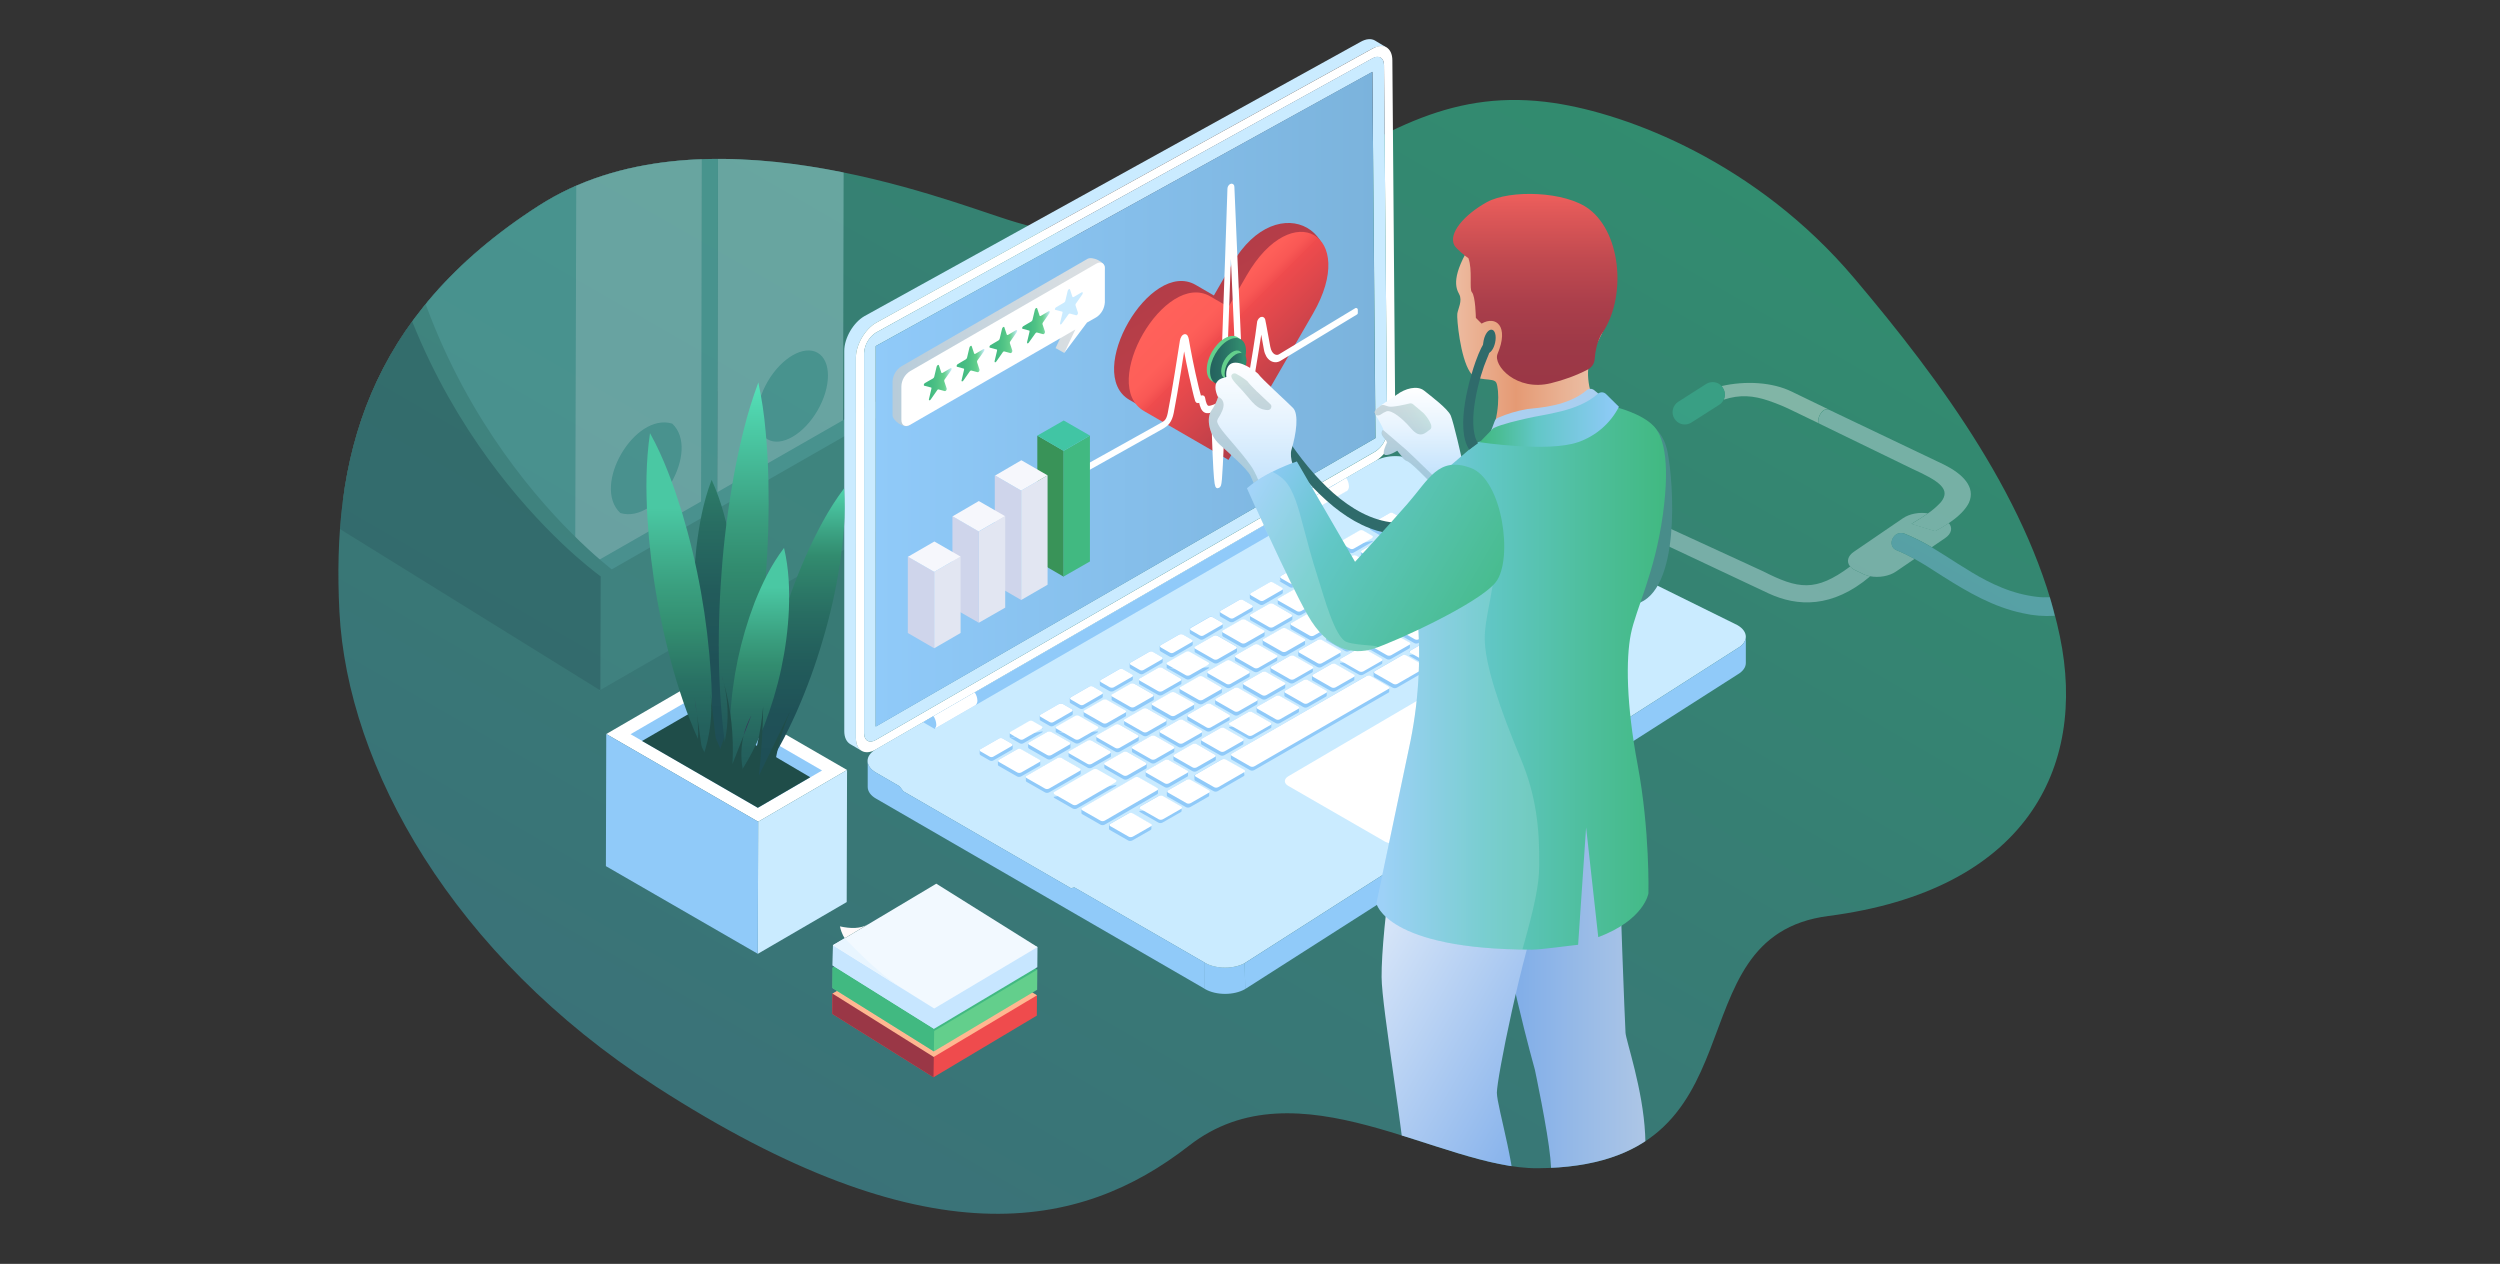 <svg version="1.1" id="Layer_1" xmlns="http://www.w3.org/2000/svg" xmlns:xlink="http://www.w3.org/1999/xlink" x="0" y="0" viewBox="0 0 1440 728" style="enable-background:new 0 0 1440 728" xml:space="preserve"><rect x="0" y="0" width="1440" height="728" fill="#333333" stroke="none"/><style>.st4{fill:#3a7278}.st5{fill:#488d8a}.st6{fill:#a5d3d8}.st7{fill:#5dacad}.st9{fill:#caebff}.st10{fill:#90caf9}.st11{fill:#fff}.st23{fill:#41b981}.st24{fill:#41c5a4}.st25{fill:#cfd5eb}.st26{fill:#e2e6f2}.st27{fill:#f6f7fc}.st29{fill:#e3f2fd}.st33{fill:#63cf8c}.st34{fill:#c7e6ff}.st38{fill:#1f4d49}.st44{fill:#343857}.st46{fill:#2f6b6b}</style><g id="Layer_2_1_"><g id="Layer_3"><path style="fill:none" d="M0 0h1440v720H0z"/><linearGradient id="SVGID_1_" gradientUnits="userSpaceOnUse" x1="491.703" y1="37.278" x2="875.224" y2="701.563" gradientTransform="matrix(1 0 0 -1 0 730)"><stop offset="0" style="stop-color:#3a7278"/><stop offset=".52" style="stop-color:#377d74"/><stop offset="1" style="stop-color:#328c6f"/></linearGradient><path d="M310.3 118.5c92.6-59.5 233.1-3.7 270 8 56.2 17.9 111.9 16 161.9-16.3C799.1 73.5 838.5 51 895 59.3c42.6 6.3 116.6 34.2 173 100.9 50 59.1 102.7 130.4 118.5 206.4s-20 146.3-133.3 161c-92.6 12-33.3 144.4-167.5 145.3-55.9.4-138.3-61.7-200.8-13-62.9 49-151.1 66.6-307.3-34.2-117-75.6-177.5-184.1-182.1-273.3-4.5-87.4 15.2-169.9 114.8-233.9z" style="fill:url(#SVGID_1_)"/><g style="opacity:.45"><defs><path id="SVGID_2_" d="M310.3 118.5c92.6-59.5 233.1-3.7 270 8 56.2 17.9 115.2 55.7 165.2 23.3C802.4 113.1 887.1 47 965.9 26c70.1-18.6 153.8 19.3 180.5 95.7 25.6 73.1 32.4 157 13.8 232.3-16.1 65.1-48.2 99.7-97.2 135.9-50.9 37.6-130.2 48.5-182.5 84-46.2 31.4-100 85.8-169.4 115.4-64.3 27.3-177.3 37.3-333.5-63.5-117-75.6-177.5-184.1-182.1-273.3-4.5-87.5 15.2-170 114.8-234z"/></defs><clipPath id="SVGID_3_"><use xlink:href="#SVGID_2_" style="overflow:visible"/></clipPath><g style="clip-path:url(#SVGID_3_)"><path class="st4" d="M297.2 16.5 129 112.7l76.6 106.6L361 81.4z"/><path class="st4" d="M514.2 235.8s-134.6 17.9-148.1-152c-1.9-23.9-16.8-44.7-38.8-54.2l-38.5 94 13.5 46.8 115.5 148.1 96.4-82.7z"/><path class="st5" d="M485.2 20.6 319.5 55.1l12.2 118.7L484.1 270z"/><path class="st6" d="m413 332.5 72.5-41.6.6-269.7-72.5 41.7z"/><ellipse transform="rotate(-59.869 456.54 228.09)" class="st7" cx="456.5" cy="228.1" rx="28.8" ry="16.6"/><path class="st7" d="m413.6 64.3-175 29.6 12.2 128.4L413 315.5z"/><path class="st5" d="m404.3 69.1-165.8 34.5 12.3 118.7 152.3 96.1z"/><path class="st6" d="m331.1 380.4 72.6-41.7.6-269.6-74.2 21.6z"/><path class="st7" d="m332 81.4-175.2 60.3L169 270.1l162.2 93.2zM338.6 391.9l168.1-96.7 6.7-59.4-6.6-5.9-168.1 96.2z"/><path class="st5" d="M357.6 332S237.5 247.5 224 77.6c-1.9-23.9-31.3 57.6-53.3 48.1l-30.2-13 5.1 153.8L346 332h11.6z"/><path class="st7" d="M387.2 244c-21.8-6.6-46.5 35.9-29.9 51.5 21.7 6.6 46.5-35.9 29.9-51.5z"/><path class="st5" d="m345.1 397.8 168.1-96.7.2-65.3L345.3 332z"/><path d="m346 332-.4-.3c-7.5-5.5-120.1-89.9-133.2-254.1-1.9-23.9-31.3 57.6-53.3 48.1l-30.2-13 5.1 153.8h.1l211.7 131.2.2-65.7z" style="fill:#2c5e61"/></g></g><path class="st9" d="M493 425V206c0-7.4 5.2-16.3 11.5-20l286-158c2.7-1.5 5.9-1.6 8.7-.3 0 0-5.2-3.2-7.3-4.4s-5-1-8.2.8l-285.8 158c-6.4 3.7-11.6 12.6-11.6 20v219c0 3.7 1.3 6.2 3.4 7.5s6.1 3.5 6.7 3.9c-2.1-1.3-3.4-3.9-3.4-7.5z"/><path class="st10" d="m694.1 554.6-.2-.1v15.1l.2.1c6.4 3.7 16.7 3.7 23.1 0l-.2-15c-6.3 3.6-16.5 3.5-22.9-.1z"/><path class="st11" d="M803.7 245.6c0 7.4-5.2 16.3-11.5 20L504.5 431.7c-6.4 3.7-11.5.7-11.5-6.7V206c0-7.4 5.2-16.3 11.5-20L790.4 28.1c6.4-3.7 11.6-.7 11.6 6.7l1.7 210.8zm-11.5 14.5c4-2.6 6.5-7 6.8-11.7l-1.8-210.8c0-4.3-3-6.1-6.8-3.9L504.5 191.6c-4 2.6-6.5 7-6.8 11.7v219c0 4.3 3 6.1 6.8 3.9l287.7-166.1z"/><path class="st9" d="M504.5 426.2c-3.7 2.2-6.8.4-6.8-3.9v-219c.3-4.8 2.8-9.1 6.8-11.7l285.9-158c3.7-2.2 6.8-.4 6.8 3.9l1.8 210.8c-.3 4.8-2.8 9.1-6.8 11.7L504.5 426.2zm287.7-173.8.1-.1-1.8-210.8s0-.1-.1 0L504.5 199.3l-.1.1v219h.1l287.7-166zM1000.8 360.1c6.4 3.7 6.4 9.7 0 13.3L717.2 554.6c-6.4 3.7-16.7 3.7-23.1 0l-75.2-43.4-2.1.4-96.5-55.8-2.2-2.9-13.6-7.9c-6.4-3.7-6.4-9.7 0-13.4l287.7-166.1c6.4-3.7 16.7-3.7 23.1 0l13.6 7.9 2.2 2.9 169.7 83.8z"/><path class="st10" d="m736.5 348.2 10.5 6c.7.4 1.6.4 2.4 0l10.5-6c.3-.1.5-.4.5-.7v-2.1c0-.3-.2-.6-.5-.7l-10.5-6c-.8-.4-1.6-.4-2.4 0l-10.5 6c-.3.1-.5.4-.5.7v2.1c0 .3.2.6.5.7zM704.5 366.7l10.5 6c.7.4 1.6.4 2.4 0l10.5-6c.3-.1.5-.4.5-.7v-2.1c0-.3-.2-.6-.5-.7l-10.5-6c-.7-.4-1.6-.4-2.4 0l-10.5 6c-.3.1-.5.4-.5.7v2.1c.1.3.3.5.5.7zM720.5 357.4l10.5 6c.7.4 1.6.4 2.4 0l10.5-6c.3-.1.5-.4.5-.7v-2.1c0-.3-.2-.6-.5-.7l-10.5-6c-.7-.4-1.6-.4-2.4 0l-10.5 6c-.3.1-.5.4-.5.7v2.1c0 .3.2.6.5.7zM688.6 375.9l10.5 6c.7.4 1.6.4 2.4 0l10.5-6c.3-.1.5-.4.5-.7V373c0-.3-.2-.6-.5-.7l-10.5-6c-.7-.4-1.6-.4-2.4 0l-10.5 6c-.3.1-.5.4-.5.7v2.1c0 .4.2.7.5.8zM752.5 339l10.5 6c.7.4 1.6.4 2.4 0l10.5-6c.3-.1.5-.4.5-.7v-2.1c0-.3-.2-.6-.5-.7l-10.5-6c-.7-.4-1.6-.4-2.4 0l-10.5 6c-.3.1-.5.4-.5.7v2.1c0 .3.2.6.5.7zM768.4 329.8l10.5 6c.7.4 1.6.4 2.4 0l10.5-6c.3-.1.5-.4.5-.7V327c0-.3-.2-.6-.5-.7l-10.5-6c-.7-.4-1.6-.4-2.4 0l-10.5 6c-.3.1-.5.4-.5.7v2.1c.1.3.2.5.5.7zM608.7 422l10.5 6c.7.4 1.6.4 2.4 0l10.4-6c.3-.1.5-.4.5-.7m0-.2s0-.1 0 0m0-.7c0-.1 0-.1 0 0m0-.5s0-.1 0 0m0-.4c0-.3-.2-.6-.5-.7l-10.5-6c-.7-.4-1.6-.4-2.4 0l-10.5 6c-.3.1-.5.4-.5.7v2.1c.1.2.3.3.5.4l23.9-2.5zM636.6 442.8l10.5 6c.7.4 1.6.4 2.4 0l10.5-6c.3-.1.5-.4.5-.7V440c0-.3-.2-.6-.5-.7l-10.5-6c-.7-.4-1.6-.4-2.4 0l-10.5 6c-.3.1-.5.4-.5.7v2.1c0 .3.2.6.5.7zM592.7 431.2l10.5 6c.7.4 1.6.4 2.4 0l10.5-6c.3-.1.5-.4.5-.7v-2.1c0-.3-.2-.6-.5-.7l-10.5-6c-.7-.4-1.6-.4-2.4 0l-10.5 6c-.3.1-.5.4-.5.7v2.1c.1.3.3.6.5.7zM616 436.2l10.5 6c.7.4 1.6.4 2.4 0l10.5-6c.3-.1.5-.4.5-.7v-2.1c0-.3-.2-.6-.5-.7l-10.5-6c-.7-.4-1.6-.4-2.4 0l-10.5 6c-.3.1-.5.4-.5.7v2.1c0 .3.2.6.5.7zM672.6 385.1l10.5 6c.7.4 1.6.4 2.4 0l10.5-6c.3-.1.5-.4.5-.7m-.1-.5s0-.1 0 0M696.4 382.7s0-.1 0 0c0-.4-.2-.6-.5-.8l-10.5-6c-.7-.4-1.6-.4-2.4 0l-10.5 6c-.3.1-.5.4-.5.7v2.1c.1.2.3.3.5.4l23.9-2.4zM656.6 394.3l10.5 6c.7.4 1.6.4 2.4 0l10.5-6c.3-.1.5-.4.5-.7v-2.1c0-.3-.2-.6-.5-.7l-10.5-6c-.7-.4-1.6-.4-2.4 0l-10.5 6c-.3.1-.5.4-.5.7v2.1c.1.3.2.6.5.7zM624.7 412.8l10.5 6c.8.4 1.6.4 2.4 0l10.5-6c.3-.1.5-.4.5-.7V410c0-.3-.2-.6-.5-.7l-10.5-6c-.7-.4-1.6-.4-2.4 0l-10.5 6c-.3.1-.5.4-.5.7v2.1c0 .3.2.5.5.7zM640.7 403.5l10.5 6c.7.4 1.6.4 2.4 0l10.5-6c.3-.1.5-.4.5-.7v-2.1c0-.3-.2-.6-.4-.7l-10.5-6c-.7-.4-1.6-.4-2.4 0l-10.5 6c-.3.1-.5.4-.5.7v2.1c-.1.3.1.6.4.7zM695.9 390.1l10.5 6c.7.4 1.6.4 2.4 0l10.5-6c.3-.1.5-.4.5-.7v-2.1c0-.3-.2-.6-.5-.7l-10.5-6c-.7-.4-1.6-.4-2.4 0l-10.5 6c-.3.1-.5.4-.5.7v2.1c0 .3.2.6.5.7zM711.8 380.9l10.5 6c.7.4 1.6.4 2.4 0l10.5-6c.3-.1.5-.4.5-.7v-2.1c0-.3-.2-.6-.5-.7l-10.5-6c-.7-.4-1.6-.4-2.4 0l-10.5 6c-.3.1-.5.4-.5.7v2.1c.1.3.3.6.5.7zM727.8 371.7l10.5 6c.7.4 1.6.4 2.4 0l10.5-6c.3-.1.5-.4.5-.7v-2.1c0-.3-.2-.6-.5-.7l-10.5-6c-.7-.4-1.6-.4-2.4 0l-10.5 6c-.3.1-.5.4-.5.7v2.1c.1.3.2.6.5.7zM679.9 399.4l10.5 6c.7.4 1.6.4 2.4 0l10.5-6c.3-.1.5-.4.5-.7v-2.1c0-.3-.2-.6-.5-.7l-10.5-6c-.7-.4-1.6-.4-2.4 0l-10.5 6c-.3.1-.5.4-.5.7v2.1c0 .3.2.5.5.7zM759.8 353.2l10.5 6c.7.4 1.6.4 2.4 0l10.5-6c.3-.1.5-.4.5-.7v-2.1c0-.3-.2-.6-.5-.7l-10.5-6c-.7-.4-1.6-.4-2.4 0l-10.5 6c-.3.1-.5.4-.5.7v2.1c0 .3.2.6.5.7zM743.8 362.5l10.5 6c.7.4 1.6.4 2.4 0l10.5-6c.3-.1.5-.4.5-.7v-2.1c0-.3-.2-.6-.5-.7l-10.5-6c-.7-.4-1.6-.4-2.4 0l-10.5 6c-.3.1-.5.4-.5.7v2.1c0 .3.2.5.5.7zM663.9 408.6l10.5 6c.7.4 1.6.4 2.4 0l10.5-6c.3-.1.5-.4.5-.7v-2.1c0-.3-.2-.6-.5-.7l-10.5-6c-.7-.4-1.6-.4-2.4 0l-10.5 6c-.3.1-.5.4-.5.7v2.1c.1.3.2.5.5.7zM775.7 344l10.5 6c.7.4 1.6.4 2.4 0l10.4-6c.3-.1.5-.4.5-.7v-2.1c0-.3-.2-.6-.5-.7l-10.5-6c-.7-.4-1.6-.4-2.4 0l-10.5 6c-.3.1-.5.4-.5.7m.1 0s0 .1 0 0m0 .5s0 .1 0 0m0 .5c0 .1 0 .1 0 0m0 .3s0 .1 0 0m0 .5c-.1.4.1.9.5 1l-.5-1zM632 427l10.5 6c.7.4 1.6.4 2.4 0l10.5-6c.3-.1.5-.4.5-.7v-2.1c0-.3-.2-.6-.5-.7l-10.5-6c-.7-.4-1.6-.4-2.4 0l-10.5 6c-.3.1-.5.4-.5.7v2.1c0 .3.2.6.5.7zM648 417.8l10.5 6c.7.4 1.6.4 2.4 0l10.5-6c.3-.1.5-.4.5-.7V415c0-.3-.2-.6-.5-.7l-10.5-6c-.8-.4-1.6-.4-2.4 0l-10.5 6c-.3.1-.5.4-.5.7v2.1c0 .3.2.6.5.7zM643.1 452s0-.1 0 0m0-.2s0-.1 0 0m0-.7c0-.1 0-.1 0 0m0-.3s0-.1 0 0m0-.2s0-.1 0 0m0-.2c0-.3-.2-.6-.5-.7l-10.5-6c-.7-.4-1.6-.4-2.4 0l-22.3 12.9c-.3.1-.5.4-.5.7M606.9 457.6s0 .1 0 0m0 .2s0 .1 0 0m0 .8s0 .1 0 0m0 .2s0 .1 0 0m0 .2c0 .3.2.6.5.7l10.5 6c.8.4 1.6.4 2.4 0l22.3-12.9c.3-.1.5-.4.5-.8l-36.2 7zM633.9 395.1l5.2 3c.7.3 1.5.3 2.2 0L652 392c.3-.1.4-.4.5-.7v-2.1c0-.3-.2-.6-.5-.7l-5.2-3c-.7-.4-1.5-.4-2.2 0l-10.6 6.1c-.3.1-.4.4-.5.7v2.1c0 .4.2.6.4.7zM622.5 445.5v-2.1c0-.3-.2-.6-.5-.7l-10.5-6c-.7-.4-1.6-.4-2.4 0l-17.7 10.2c-.3.1-.5.4-.5.7v2.1c0 .3.2.6.5.7l10.5 6c.7.4 1.6.4 2.4 0l17.7-10.2c.3-.1.5-.4.5-.7zM667 456.8v-2.1c0-.3-.2-.6-.5-.7l-10.5-6c-.7-.4-1.6-.4-2.4 0l-30.2 17.5c-.3.1-.5.4-.5.7v2.1c0 .3.2.6.5.7l10.5 6c.7.4 1.6.4 2.4 0l30.2-17.5c.3-.2.5-.4.5-.7zM616.7 405.1l5.2 3c.7.4 1.5.4 2.2 0l10.6-6.1c.3-.1.4-.4.5-.7v-2.1c0-.3-.2-.5-.5-.7l-5.2-3c-.7-.3-1.5-.3-2.2 0l-10.6 6.1c-.3.1-.4.4-.5.7v2.1c0 .4.2.6.5.7zM583.3 431.2v-2.1c0-.3-.2-.6-.5-.7l-5.2-3c-.7-.4-1.5-.4-2.2 0l-10.6 6.1c-.3.1-.4.4-.5.7v2.1c0 .3.2.5.5.7l5.2 3c.7.4 1.5.4 2.2 0l10.6-6.1c.3-.1.5-.4.5-.7zM599.4 415.1l5.2 3c.7.4 1.5.4 2.2 0l10.6-6.1c.3-.1.4-.4.5-.7v-2.1c0-.3-.2-.6-.5-.7l-5.2-3c-.7-.4-1.5-.4-2.2 0l-10.6 6.1c-.3.1-.4.4-.5.7v2.1c0 .3.2.6.5.7zM582.1 425.1l5.2 3c.7.4 1.5.4 2.2 0l10.6-6.1c.3-.1.4-.4.5-.7v-.1m0-.1s0-.1 0 0m0-.5c0-.1 0-.1 0 0M600.6 420.3s0-.1 0 0m0-.2s0-.1 0 0m0-.6c0-.3-.2-.6-.5-.7l-5.2-3c-.7-.4-1.5-.4-2.2 0l-10.6 6.1c-.3.1-.4.4-.5.7v2.1c.1.2.3.3.5.3l18.5-5.5zM599.2 440.5v-2.1c0-.3-.2-.6-.5-.7l-10.5-6c-.7-.4-1.6-.4-2.4 0l-10.5 6c-.3.1-.5.4-.5.7v2.1c0 .3.2.6.5.7l10.5 6c.7.4 1.6.4 2.4 0l10.5-6c.3-.1.5-.4.5-.7zM668.5 375.2l5.2 3c.7.4 1.5.4 2.2 0l10.6-6.2c.3-.1.4-.4.5-.7v-2.1c0-.3-.2-.6-.5-.7l-5.2-3c-.7-.4-1.5-.4-2.2 0l-10.6 6.1c-.3.1-.4.4-.5.7v2.1c.1.4.3.6.5.8zM703.1 355.2l5.2 3c.7.3 1.5.3 2.2 0l10.6-6.1c.3-.1.4-.4.5-.7v-2.1c0-.3-.2-.6-.5-.7l-5.2-3c-.7-.4-1.5-.4-2.2 0l-10.6 6.1c-.3.1-.4.4-.5.7v2.1c.1.3.3.6.5.7zM685.8 365.2l5.2 3c.7.4 1.5.4 2.2 0l10.6-6.2c.3-.1.4-.4.5-.7v-2.1c0-.3-.2-.6-.5-.7l-5.2-3c-.7-.4-1.5-.4-2.2 0l-10.6 6.1c-.3.1-.4.4-.5.7v2.1c.1.4.2.7.5.8zM720.4 345.2l5.2 3c.7.4 1.5.4 2.2 0l10.6-6.1c.3-.1.4-.4.5-.7v-2.1c0-.3-.2-.6-.5-.7l-5.2-3c-.7-.4-1.5-.4-2.2 0l-10.6 6.1c-.3.1-.4.4-.5.7v2.1c.1.3.2.6.5.7zM651.2 385.1l5.2 3c.7.4 1.5.4 2.2 0l10.6-6.1c.3-.1.4-.4.5-.7v-2.1c0-.3-.2-.6-.5-.7l-5.2-3c-.7-.4-1.5-.4-2.2 0l-10.6 6.1c-.3.1-.4.4-.5.7v2.1c.1.4.3.6.5.7zM789.6 305.3l5.2 3c.7.4 1.5.4 2.2 0l10.6-6.1c.3-.1.4-.4.5-.7v-2.1c0-.3-.2-.6-.5-.7l-5.2-3c-.7-.4-1.5-.4-2.2 0l-10.6 6.1c-.3.1-.4.4-.5.7v2.1c0 .3.2.6.5.7zM772.3 315.3l5.2 3c.7.4 1.5.4 2.2 0l10.6-6.1c.3-.1.4-.4.5-.7m0-.1c0-.1 0-.1 0 0m0-.3s0-.1 0 0m0-.5s0-.1 0 0m0-1c0-.3-.2-.6-.5-.7l-5.2-3c-.7-.4-1.5-.4-2.2 0l-10.6 6.1c-.3.1-.5.4-.5.7v2.1c.1.2.3.3.5.4l18.5-5.6zM755 325.2l5.2 3c.7.4 1.5.4 2.2 0l10.6-6.1c.3-.1.4-.4.5-.7v-2.1c0-.3-.2-.6-.5-.7l-5.2-3c-.7-.4-1.5-.4-2.2 0l-10.6 6.2c-.3.1-.4.4-.5.7v2.1c.1.3.2.5.5.6zM737.7 335.2l5.2 3c.7.4 1.5.4 2.2 0l10.6-6.1c.3-.1.4-.4.5-.7v-2.1c0-.3-.2-.6-.5-.7l-5.2-3c-.7-.3-1.5-.3-2.2 0l-10.6 6.1c-.3.1-.4.4-.5.7v.1m0 .1c0 .1 0 .1 0 0M737.2 333.6s0 .1 0 0m0 .5c0 .1 0 .1 0 0-.2.4 0 .9.4 1.1h.1l-.5-1.1zM888 345.5c0-.3-.2-.6-.5-.7l-4-2.3c-.7-.4-1.6-.4-2.4 0l-10.5 6c-.3.1-.5.4-.5.7v2.1c0 .3.2.6.5.7l4 2.3c.7.4 1.6.4 2.4 0l10.5-6c.3-.1.5-.4.5-.7v-2.1zM819.6 347l-10.5-6c-.7-.4-1.6-.4-2.4 0l-10.5 6c-.3.1-.5.4-.5.7v2.1c0 .3.2.6.5.7l10.5 6c.7.4 1.6.4 2.4 0l10.5-6c.3-.1.5-.4.5-.7v-2.1c0-.2-.2-.5-.5-.7zM815 331.2l-10.5-6c-.7-.4-1.6-.4-2.4 0l-10.5 6c-.3.1-.5.4-.5.7v2.1c0 .3.2.6.5.7l10.5 6c.8.4 1.6.4 2.4 0l10.5-6c.3-.1.5-.4.5-.7v-2c0-.3-.2-.6-.5-.8zM835.6 337.8l-10.5-6c-.7-.4-1.6-.4-2.4 0l-10.5 6c-.3.1-.5.4-.5.7v2.1c0 .3.2.6.5.7l10.5 6c.7.4 1.6.4 2.4 0l10.5-6c.3-.1.5-.4.5-.7m0-.1c0-.1 0-.1 0 0m0-.8s0-.1 0 0m0-.5c0-.1 0-.1 0 0m0-.3c.1-.5-.1-.9-.5-1.1l.5 1.1zM683.8 443.9l-10.5-6c-.7-.4-1.6-.4-2.4 0l-10.5 6c-.3.1-.5.4-.5.7v2.1c0 .3.2.6.5.7l10.5 6c.7.4 1.6.4 2.4 0l10.5-6c.3-.1.5-.4.5-.7v-2.1c0-.3-.2-.5-.5-.7zM803.6 356.3l-10.5-6c-.7-.4-1.6-.4-2.4 0l-10.5 6c-.3.1-.5.4-.5.7v2.1c0 .3.2.6.5.7l10.5 6c.7.4 1.6.4 2.4 0l10.5-6c.3-.1.5-.4.5-.7V357c0-.3-.2-.6-.5-.7zM699.8 434.7l-10.5-6c-.8-.4-1.6-.4-2.4 0l-10.5 6c-.3.1-.5.4-.5.7v2.1c0 .3.2.6.5.7l10.5 6c.7.4 1.6.4 2.4 0l10.5-6c.3-.1.5-.4.5-.7v-2.1c-.1-.3-.2-.6-.5-.7zM835.7 343.2v2.1c0 .3.2.6.5.7l10.5 6c.7.4 1.6.4 2.4 0l22.5-13c.3-.1.5-.4.5-.7v-2.1c0-.3-.2-.6-.5-.7l-10.5-6c-.7-.4-1.6-.4-2.4 0l-22.5 13c-.3.1-.5.4-.5.7zM723.8 402.4l-10.5-6c-.7-.4-1.6-.4-2.4 0l-10.5 6c-.3.1-.5.4-.5.7v2.1c0 .3.2.6.5.7l10.5 6c.7.4 1.6.4 2.4 0l10.5-6c.3-.1.5-.4.5-.7v-2.1c-.1-.3-.2-.6-.5-.7zM739.8 393.2l-10.5-6c-.7-.4-1.6-.4-2.4 0l-10.5 6c-.3.1-.5.4-.5.7v2.1c0 .3.2.6.5.7l10.5 6c.7.4 1.6.4 2.4 0l10.5-6c.3-.1.5-.4.5-.7v-2.1c-.1-.3-.3-.6-.5-.7zM771.7 374.7l-10.5-6c-.7-.4-1.6-.4-2.4 0l-10.5 6c-.3.1-.5.4-.5.7v2.1c0 .3.2.6.5.7l10.5 6c.8.4 1.6.4 2.4 0l10.5-6c.3-.1.5-.4.5-.7M772.2 376.9s0-.1 0 0m0-.5c0-.1 0-.1 0 0m0-.7c.2-.4-.1-.9-.5-1l.5 1zM755.7 383.9l-10.5-6c-.7-.4-1.6-.4-2.4 0l-10.5 6c-.3.1-.5.4-.5.7v2.1c0 .3.2.6.5.7l10.5 6c.7.4 1.6.4 2.4 0l10.5-6c.3-.1.5-.4.5-.7v-2.1c0-.3-.2-.5-.5-.7zM787.7 365.5l-10.5-6c-.7-.4-1.6-.4-2.4 0l-10.5 6c-.3.1-.5.4-.5.7v2.1c0 .3.2.6.5.7l10.5 6c.7.4 1.6.4 2.4 0l10.5-6c.3-.1.5-.4.5-.7v-2.1c-.1-.3-.3-.6-.5-.7zM707.8 411.6l-10.5-6c-.7-.4-1.6-.4-2.4 0l-10.5 6c-.3.1-.5.4-.5.7v2.1c0 .3.2.6.5.7l10.5 6c.7.4 1.6.4 2.4 0l10.5-6c.3-.1.5-.4.5-.7M708.3 414.1s0-.1 0 0m0-.5c0-.1 0-.1 0 0m0-.8s0-.1 0 0m0-.2c.1-.4-.1-.8-.5-1l.5 1zM675.9 430l-10.5-6c-.7-.4-1.6-.4-2.4 0l-10.5 6c-.3.1-.5.4-.5.7v2.1c0 .3.2.6.5.7l10.5 6c.7.4 1.6.4 2.4 0l10.5-6c.3-.1.5-.4.5-.7v-2.1c-.1-.2-.3-.5-.5-.7zM691.8 420.8l-10.5-6c-.7-.4-1.6-.4-2.4 0l-10.5 6c-.3.1-.5.4-.5.7v2.1c0 .3.2.6.5.7l10.5 6c.7.4 1.6.4 2.4 0l10.5-6c.3-.1.5-.4.5-.7v-2.1c0-.3-.2-.5-.5-.7zM807.2 322.7v2.1c0 .3.2.6.5.7l10.5 6c.7.4 1.6.4 2.4 0l19-11c.3-.1.5-.4.5-.7v-2.1c0-.3-.2-.6-.5-.7l-10.5-6c-.7-.4-1.6-.4-2.4 0l-19 11c-.3.2-.5.4-.5.7zM662.7 474.6l-10.5-6c-.7-.4-1.6-.4-2.4 0l-10.5 6c-.3.1-.5.4-.5.7v2.1c0 .3.2.6.5.7l10.5 6c.7.4 1.6.4 2.4 0l10.5-6c.3-.1.5-.4.5-.7v-2.1c0-.3-.2-.6-.5-.7zM871.7 353.9l-4-2.3c-.6-.3-1.3-.4-1.9-.2v-.5c0-.3-.2-.6-.5-.7l-4-2.3c-.7-.4-1.6-.4-2.4 0l-10.5 6c-.3.1-.5.4-.5.7v2.1c0 .3.2.6.5.7l4 2.3c.6.3 1.3.4 1.9.2v.5c0 .3.2.6.5.7l4 2.3c.7.4 1.6.4 2.4 0l10.5-6c.3-.1.5-.4.5-.7v-.1m-.1-.1c.1 0 .1 0 0 0M872.1 356.2c.1 0 .1 0 0 0m0-.2c.1 0 .1-.1 0 0m0-.2c.1 0 .1-.1 0 0M872.1 355.5c.1 0 .1 0 0 0m0-.2c.1-.1.1-.1 0 0M872.1 355c.2-.4 0-.9-.4-1h-.1l.5 1zM855.7 363.1l-4-2.3c-.7-.4-1.6-.4-2.4 0l-10.5 6c-.3.1-.5.4-.5.7v2.1c0 .3.2.6.5.7l4 2.3c.7.4 1.6.4 2.4 0l10.5-6c.3-.1.5-.4.5-.7v-2.1c0-.3-.2-.5-.5-.7zM839.3 372.6l-10.5-6c-.7-.4-1.6-.4-2.4 0l-14.2 8.2c-.3.1-.5.4-.5.7m.1.1c0 .1 0 .1 0 0m0 .8s0 .1 0 0m0 .5c0 .1 0 .1 0 0m0 .2c0 .1 0 .1 0 0m0 .2c0 .3.2.6.5.7l10.5 6c.7.4 1.6.4 2.4 0l14.2-8.2c.3-.1.5-.4.5-.7v-1.8c0-.3-.2-.6-.5-.7l-27.6 4.7zM799.7 395.5l-10.5-6c-.8-.4-1.6-.4-2.4 0l-77.3 44.6c-.3.1-.5.4-.5.7v2.1c0 .3.2.6.5.7l10.5 6c.7.4 1.6.4 2.4 0l77.3-44.6c.3-.1.5-.4.5-.7v-2.1c-.1-.3-.2-.6-.5-.7zM696 455.4l-10.5-6c-.7-.4-1.6-.4-2.4 0l-10.5 6c-.3.1-.5.4-.5.7v2.1c0 .3.2.6.5.7l10.5 6c.7.4 1.6.4 2.4 0l10.5-6c.3-.1.5-.4.5-.7v-2.1c0-.3-.2-.6-.5-.7zM716.3 443.6l-10.5-6c-.7-.4-1.6-.4-2.4 0l-14.9 8.6c-.3.1-.5.4-.5.7v2.1c0 .3.2.6.5.7l10.5 6c.7.4 1.6.4 2.4 0l14.9-8.6c.3-.1.5-.4.5-.7m0 0c0-.1 0-.1 0 0m0-1s0-.1 0 0m0-.2c0-.1 0-.1 0 0m0-.6c.2-.4 0-.9-.4-1l.4 1zM820.2 383.6l-10.5-6c-.7-.4-1.6-.4-2.4 0l-15.6 9c-.3.1-.5.4-.5.7v2.1c0 .3.2.6.5.7l10.5 6c.7.4 1.6.4 2.4 0l15.6-9c.3-.1.5-.4.5-.7v-2.1c0-.3-.2-.6-.5-.7zM680 464.6l-10.5-6c-.7-.4-1.6-.4-2.4 0l-10.5 6c-.3.1-.5.4-.5.7m.1.1c0 .1 0 .1 0 0m0 .5s0 .1 0 0m0 1s0 .1 0 0m0 .2c0 .3.2.6.5.7l10.5 6c.7.4 1.6.4 2.4 0l10.5-6c.3-.1.5-.4.5-.7v-1.8c0-.3-.2-.6-.5-.7l-23.9 2.5zM795.6 379.4l-10.5-6c-.7-.4-1.6-.4-2.4 0l-10.5 6c-.3.1-.5.4-.5.7m.1.4c0 .1 0 .1 0 0m0 .3s0 .1 0 0m0 .5s0 .1 0 0m0 .5c0 .1 0 .1 0 0 0 .4.2.7.5.8l10.5 6c.7.4 1.6.4 2.4 0l10.5-6c.3-.1.5-.4.5-.7v-2.1c-.1-.2-.3-.4-.5-.4l-23.9 2.4zM811.6 370.1l-10.5-6c-.7-.4-1.6-.4-2.4 0l-10.5 6c-.3.1-.5.4-.5.7v2.1c0 .3.2.6.5.7l10.5 6c.7.4 1.6.4 2.4 0l10.5-6c.3-.1.5-.4.5-.7v-2.1c0-.2-.2-.5-.5-.7zM827.5 360.9l-10.5-6c-.7-.4-1.6-.4-2.4 0l-10.5 6c-.3.1-.5.4-.5.7v2.1c0 .3.2.6.5.7l10.5 6c.7.4 1.6.4 2.4 0l10.5-6c.3-.1.5-.4.5-.7v-2.1c0-.3-.2-.5-.5-.7zM843.5 351.7l-10.5-6c-.7-.4-1.6-.4-2.4 0l-10.5 6c-.3.1-.5.4-.5.7v2.1c0 .3.2.6.5.7l10.5 6c.8.4 1.6.4 2.4 0l10.5-6c.3-.1.5-.4.5-.7v-2.1c0-.3-.2-.6-.5-.7zM831.7 327v2.1c0 .3.2.6.5.7l10.5 6c.7.4 1.6.4 2.4 0l10.5-6c.3-.1.5-.4.5-.7V327c0-.3-.2-.6-.5-.7l-10.5-6c-.7-.4-1.6-.4-2.4 0l-10.5 6c-.3.1-.4.4-.5.7zM731.7 416.3l-10.5-6c-.7-.4-1.6-.4-2.4 0l-10.5 6c-.3.1-.5.4-.5.7v.1m.1.1s0 .1 0 0m0 .5c0 .1 0 .1 0 0m0 .3s0 .1 0 0m0 .2s0 .1 0 0m0 .5c0 .1 0 .1 0 0 0 .4.2.6.5.8l10.5 6c.7.4 1.6.4 2.4 0l10.5-6c.3-.1.5-.4.5-.7V417c0-.3-.2-.6-.5-.7l-23.9 2.4zM779.6 388.6l-10.5-6c-.7-.4-1.6-.4-2.4 0l-10.5 6c-.3.1-.5.4-.5.7v2.1c0 .3.2.6.5.7l10.5 6c.7.4 1.6.4 2.4 0l10.5-6c.3-.1.5-.4.5-.7v-2.1c0-.3-.2-.6-.5-.7zM747.7 407l-10.5-6c-.7-.4-1.6-.4-2.4 0l-10.5 6c-.3.1-.5.4-.5.7v2.1c0 .3.2.6.5.7l10.5 6c.7.4 1.6.4 2.4 0l10.5-6c.3-.1.5-.4.5-.7v-2.1c0-.3-.2-.6-.5-.7zM763.7 397.8l-10.5-6c-.7-.4-1.6-.4-2.4 0l-10.5 6c-.3.1-.5.4-.5.7v2.1c0 .3.2.6.5.7l10.5 6c.7.4 1.6.4 2.4 0l10.5-6c.3-.1.5-.4.5-.7v-2.1c-.1-.3-.3-.6-.5-.7zM783.9 317.7v2.1c0 .3.2.6.5.7l10.5 6c.8.4 1.6.4 2.4 0l26.3-15.2c.3-.1.5-.4.5-.7v-2.1c0-.3-.2-.6-.5-.7l-10.5-6c-.7-.4-1.6-.4-2.4 0L784.4 317c-.3.1-.5.4-.5.7zM715.7 425.5l-10.5-6c-.7-.4-1.6-.4-2.4 0l-10.5 6c-.3.1-.5.4-.5.7v2.1c0 .3.2.6.5.7l10.5 6c.7.4 1.6.4 2.4 0l10.5-6c.3-.1.5-.4.5-.7v-2.1c0-.3-.2-.6-.5-.7z"/><path class="st11" d="M582.8 428.4c.6.4.6.9 0 1.3l-10.6 6.1c-.7.4-1.5.4-2.2 0l-5.2-3c-.4-.1-.5-.5-.4-.9.1-.2.2-.4.4-.4l10.6-6.1c.7-.4 1.5-.4 2.2 0l5.2 3zm5.5 3.2c-.7-.4-1.6-.4-2.4 0l-10.5 6c-.4.1-.6.6-.4.9.1.2.2.4.4.4l10.5 6c.7.4 1.6.4 2.4 0l10.5-6c.4-.1.6-.6.4-.9-.1-.2-.2-.4-.4-.4l-10.5-6zm6.6-16.2c-.7-.4-1.5-.4-2.2 0l-10.6 6.1c-.6.4-.6.9 0 1.3l5.2 3c.7.4 1.5.4 2.2 0l10.6-6.1c.6-.4.6-.9 0-1.3l-5.2-3zm10.7 6.2c-.7-.4-1.6-.4-2.4 0l-10.5 6c-.4.1-.6.6-.4.9.1.2.2.4.4.4l10.5 6c.7.4 1.6.4 2.4 0l10.4-6c.4-.1.6-.5.5-.9-.1-.2-.2-.4-.5-.5l-10.4-5.9zm6.6-16.1c-.7-.3-1.5-.3-2.2 0l-10.6 6.1c-.6.4-.6.9 0 1.3l5.2 3c.7.4 1.5.4 2.2 0l10.6-6.1c.6-.4.6-.9 0-1.3l-5.2-3zm9.4 6.9c-.7-.4-1.6-.4-2.4 0l-10.5 6c-.4.1-.6.5-.5.9.1.2.2.4.5.5l10.5 6c.7.4 1.6.4 2.4 0l10.5-6c.4-.1.6-.5.5-.9-.1-.2-.2-.4-.5-.5l-10.5-6zm8-16.9c-.7-.4-1.5-.4-2.2 0l-10.6 6.1c-.6.4-.6.9 0 1.3l5.2 3c.7.4 1.5.4 2.2 0l10.6-6.1c.4-.1.5-.5.4-.9-.1-.2-.2-.4-.4-.4l-5.2-3zm8 7.6c-.7-.4-1.6-.4-2.4 0l-10.5 6c-.4.1-.6.5-.5.9.1.2.2.4.5.5l10.5 6c.7.4 1.6.4 2.4 0l10.5-6c.4-.1.6-.5.5-.9-.1-.2-.2-.4-.5-.5l-10.5-6zm9.3-17.6c-.7-.4-1.5-.4-2.2 0l-10.6 6.1c-.4.1-.5.5-.4.9.1.2.2.3.4.4l5.2 3c.7.3 1.5.3 2.2 0l10.6-6.1c.4-.1.5-.5.4-.9-.1-.2-.2-.3-.4-.4l-5.2-3zm6.6 8.4c-.7-.4-1.6-.4-2.4 0l-10.5 6c-.4.1-.6.6-.4.9.1.2.2.4.4.4l10.5 6c.7.4 1.6.4 2.4 0l10.5-6c.4-.1.6-.6.4-.9-.1-.2-.2-.4-.4-.4l-10.5-6zm10.6-18.4c-.7-.4-1.5-.4-2.2 0l-10.6 6.1c-.4.1-.5.5-.4.9.1.2.2.4.4.4l5.2 3c.7.4 1.5.4 2.2 0l10.6-6.1c.6-.4.6-.9 0-1.3l-5.2-3zm5.4 9.2c-.7-.4-1.6-.4-2.4 0l-10.5 6c-.4.1-.6.5-.5.9.1.2.2.4.5.5l10.5 6c.7.4 1.6.4 2.4 0l10.5-6c.4-.1.6-.6.4-.9-.1-.2-.2-.4-.4-.4l-10.5-6.1zm11.9-19.2c-.7-.3-1.5-.3-2.2 0l-10.6 6.1c-.6.4-.6.9 0 1.3l5.2 3c.7.4 1.5.4 2.2 0l10.6-6.1c.6-.4.6-.9 0-1.3l-5.2-3zm4 10c-.7-.4-1.6-.4-2.4 0l-10.5 6c-.4.1-.6.5-.5.9.1.2.2.4.5.5l10.5 6c.7.4 1.6.4 2.4 0l10.5-6c.4-.1.6-.5.5-.9-.1-.2-.2-.4-.5-.5l-10.5-6zm13.3-19.9c-.7-.4-1.5-.4-2.2 0l-10.6 6.1c-.6.4-.6.9 0 1.3l5.2 3c.7.4 1.5.4 2.2 0l10.6-6.1c.4-.1.5-.5.4-.9-.1-.2-.2-.4-.4-.4l-5.2-3zm2.7 10.7c-.7-.4-1.6-.4-2.4 0l-10.5 6c-.4.1-.6.5-.5.9.1.2.2.4.5.5l10.5 6c.7.4 1.6.4 2.4 0l10.5-6c.4-.1.6-.5.5-.9-.1-.2-.2-.4-.5-.5l-10.5-6zm14.6-20.7c-.7-.4-1.5-.4-2.2 0l-10.6 6.1c-.6.4-.6.9 0 1.3l5.2 3c.7.4 1.5.4 2.2 0l10.6-6.1c.6-.4.6-.9 0-1.3l-5.2-3zm1.4 11.4c-.7-.4-1.6-.4-2.4 0l-10.5 6c-.4.1-.6.5-.5.9.1.2.2.4.5.5l10.5 6c.7.4 1.6.4 2.4 0l10.5-6c.4-.1.6-.5.5-.9-.1-.2-.2-.4-.5-.5l-10.5-6zm15.9-21.5c-.7-.4-1.5-.4-2.2 0l-10.6 6.1c-.6.4-.6.9 0 1.3l5.2 3c.7.4 1.5.4 2.2 0l10.6-6.1c.4-.1.5-.5.4-.9-.1-.2-.2-.3-.4-.4l-5.2-3zm.1 12.3c-.7-.4-1.6-.4-2.4 0l-10.5 6c-.4.1-.6.5-.5.9.1.2.2.4.5.5l10.5 6c.7.4 1.6.4 2.4 0l10.5-6c.4-.1.6-.6.4-.9-.1-.2-.2-.4-.4-.4l-10.5-6.1zm17.2-22.2c-.7-.4-1.5-.4-2.2 0l-10.6 6.1c-.6.4-.6.9 0 1.3l5.2 3c.7.4 1.5.4 2.2 0l10.6-6.1c.4-.1.5-.5.4-.9-.1-.2-.2-.4-.4-.4l-5.2-3zm-1.3 13c-.7-.4-1.6-.4-2.4 0l-10.5 6c-.4.1-.6.5-.5.9.1.2.2.4.5.5l10.6 6c.7.4 1.6.4 2.4 0l10.5-6c.4-.1.6-.5.5-.9-.1-.2-.2-.4-.5-.5l-10.6-6zm18.6-23c-.7-.3-1.5-.3-2.2 0l-10.6 6.2c-.4.1-.5.5-.4.9.1.2.2.3.4.4l5.2 3c.7.4 1.5.4 2.2 0l10.6-6.1c.4-.1.5-.5.4-.9-.1-.2-.2-.3-.4-.4l-5.2-3.1zm-2.6 13.7c-.7-.4-1.6-.4-2.4 0l-10.5 6c-.4.1-.6.5-.5.9.1.2.2.4.5.5l10.5 6c.7.4 1.6.4 2.4 0l10.5-6c.4-.1.6-.5.5-.9-.1-.2-.2-.4-.5-.5l-10.5-6zm19.9-23.7c-.7-.4-1.5-.4-2.2 0l-10.6 6.1c-.4.1-.5.5-.4.9.1.2.2.4.4.4l5.2 3c.7.4 1.5.4 2.2 0l10.6-6.1c.6-.4.6-.9 0-1.3l-5.2-3zm-3.9 14.5c-.8-.4-1.6-.4-2.4 0l-10.5 6c-.4.1-.6.6-.4.9.1.2.2.4.4.4l10.5 6c.7.4 1.6.4 2.4 0l10.5-6c.4-.1.6-.6.4-.9-.1-.2-.2-.4-.4-.4l-10.5-6zm21.2-24.5c-.7-.4-1.5-.4-2.2 0l-10.6 6.1c-.6.4-.6.9 0 1.3l5.2 3c.7.4 1.5.4 2.2 0l10.6-6.1c.6-.4.6-.9 0-1.3l-5.2-3zm10.6 6.1c-.7-.4-1.6-.4-2.4 0L784.4 317c-.4.1-.6.5-.5.9.1.2.2.4.5.5l10.5 6c.7.4 1.6.4 2.4 0l26.3-15.2c.4-.1.6-.5.5-.9-.1-.2-.2-.4-.5-.5l-10.5-6.1zM611.5 436.6c-.7-.4-1.6-.4-2.4 0l-17.7 10.2c-.4.1-.6.5-.5.9.1.2.2.4.5.5l10.5 6c.7.4 1.6.4 2.4 0L622 444c.4-.1.6-.5.5-.9-.1-.2-.2-.4-.5-.5l-10.5-6zm17.3-10c-.7-.4-1.6-.4-2.4 0l-10.5 6c-.4.1-.6.5-.5.9.1.2.2.4.5.5l10.5 6c.7.4 1.6.4 2.4 0l10.5-6c.4-.1.6-.5.5-.9-.1-.2-.2-.4-.5-.5l-10.5-6zm16-9.2c-.7-.4-1.6-.4-2.4 0l-10.5 6c-.4.1-.6.5-.5.9.1.2.2.4.5.5l10.5 6c.7.4 1.6.4 2.4 0l10.5-6c.4-.1.6-.5.5-.9-.1-.2-.2-.4-.5-.5l-10.5-6zm16-9.2c-.7-.4-1.6-.4-2.4 0l-10.5 6c-.4.1-.6.5-.5.9.1.2.2.4.5.5l10.5 6c.7.4 1.6.4 2.4 0l10.5-6c.4-.1.6-.5.5-.9-.1-.2-.2-.4-.5-.5l-10.5-6zm16-9.3c-.7-.4-1.6-.4-2.4 0l-10.5 6c-.4.1-.6.6-.4.9.1.2.2.4.4.4l10.5 6c.7.4 1.6.4 2.4 0l10.5-6c.4-.1.6-.5.5-.9-.1-.2-.2-.4-.5-.5l-10.5-5.9zm16-9.2c-.7-.4-1.6-.4-2.4 0l-10.5 6c-.4.1-.6.5-.5.9.1.2.2.4.5.5l10.5 6c.7.4 1.6.4 2.4 0l10.5-6c.4-.1.6-.6.4-.9-.1-.2-.2-.4-.4-.4l-10.5-6.1zm16-9.2c-.8-.4-1.6-.4-2.4 0l-10.5 6c-.4.1-.6.5-.5.9.1.2.2.4.5.5l10.5 6c.7.4 1.6.4 2.4 0l10.5-6c.4-.1.6-.5.5-.9-.1-.2-.2-.4-.5-.5l-10.5-6zm16-9.2c-.7-.4-1.6-.4-2.4 0l-10.5 6c-.4.1-.6.5-.5.9.1.2.2.4.5.5l10.5 6c.7.4 1.6.4 2.4 0l10.5-6c.4-.1.6-.5.5-.9-.1-.2-.2-.4-.5-.5l-10.5-6zm16-9.3c-.7-.4-1.6-.4-2.4 0l-10.5 6c-.4.1-.6.6-.4.9.1.2.2.4.4.4l10.5 6c.7.4 1.6.4 2.4 0l10.5-6c.4-.1.6-.5.5-.9-.1-.2-.2-.4-.5-.5l-10.5-5.9zm16-9.2c-.7-.4-1.6-.4-2.4 0l-10.5 6c-.4.1-.6.6-.4.9.1.2.2.4.4.4l10.5 6c.7.4 1.6.4 2.4 0l10.5-6c.4-.1.6-.6.4-.9-.1-.2-.2-.4-.4-.4l-10.5-6zm16-9.2c-.7-.4-1.6-.4-2.4 0l-10.5 6c-.4.1-.6.5-.5.9.1.2.2.4.5.5l10.5 6c.7.4 1.6.4 2.4 0l10.5-6c.4-.1.6-.5.5-.9-.1-.2-.2-.4-.5-.5l-10.5-6zm16-9.2c-.7-.4-1.6-.4-2.4 0l-10.5 6c-.4.1-.6.5-.5.9.1.2.2.4.5.5l10.5 6c.7.4 1.6.4 2.4 0l10.5-6c.4-.1.6-.5.5-.9-.1-.2-.2-.4-.5-.5l-10.5-6zm16-9.2c-.7-.4-1.6-.4-2.4 0l-10.5 6c-.4.1-.6.5-.5.9.1.2.2.4.5.5l10.5 6c.7.4 1.6.4 2.4 0l10.5-6c.4-.1.6-.5.5-.9-.1-.2-.2-.4-.5-.5l-10.5-6zm24.3-14.2c-.7-.4-1.6-.4-2.4 0l-19 11c-.4.1-.6.6-.4.9.1.2.2.4.4.4l10.5 6c.7.4 1.6.4 2.4 0l19-11c.4-.1.6-.6.4-.9-.1-.2-.2-.4-.4-.4l-10.5-6zm-197 132.2c-.7-.4-1.6-.4-2.4 0l-22.3 12.9c-.4.1-.6.5-.5.9.1.2.2.4.5.5l10.5 6c.7.4 1.6.4 2.4 0l22.3-12.9c.4-.1.6-.5.5-.9-.1-.2-.2-.4-.5-.5l-10.5-6zm17.3-10c-.7-.4-1.6-.4-2.4 0l-10.5 6c-.4.1-.6.5-.5.9.1.2.2.4.5.5l10.5 6c.7.4 1.6.4 2.4 0l10.5-6c.4-.1.6-.5.5-.9-.1-.2-.2-.4-.5-.5l-10.5-6zm16-9.3c-.7-.4-1.6-.4-2.4 0l-10.5 6c-.4.1-.6.5-.5.9.1.2.2.4.5.5l10.5 6c.7.4 1.6.4 2.4 0l10.5-6c.4-.1.6-.5.5-.9-.1-.2-.2-.4-.5-.5l-10.5-6zm16-9.2c-.7-.4-1.6-.4-2.4 0l-10.5 6c-.4.1-.6.5-.5.9.1.2.2.4.5.5l10.5 6c.7.4 1.6.4 2.4 0l10.5-6c.4-.1.6-.5.5-.9-.1-.2-.2-.4-.5-.5l-10.5-6zm16-9.2c-.7-.4-1.6-.4-2.4 0l-10.5 6c-.4.1-.6.5-.5.9.1.2.2.4.5.5L695 419c.7.4 1.6.4 2.4 0l10.5-6c.4-.1.6-.5.5-.9-.1-.2-.2-.4-.5-.5l-10.5-6.1zm16-9.2c-.7-.4-1.6-.4-2.4 0l-10.5 6c-.4.1-.6.5-.5.9.1.2.2.4.5.5l10.5 6c.7.4 1.6.4 2.4 0l10.5-6c.4-.1.6-.5.5-.9-.1-.2-.2-.4-.5-.5l-10.5-6zm16-9.2c-.7-.4-1.6-.4-2.4 0l-10.5 6c-.4.1-.6.6-.4.9.1.2.2.4.4.4l10.5 6c.7.4 1.6.4 2.4 0l10.5-6c.4-.1.6-.6.4-.9-.1-.2-.2-.4-.4-.4l-10.5-6zm16-9.3c-.8-.4-1.6-.4-2.4 0l-10.5 6c-.4.1-.6.5-.5.9.1.2.2.4.5.5l10.5 6c.7.4 1.6.4 2.4 0l10.5-6c.4-.1.6-.5.5-.9-.1-.2-.2-.4-.5-.5l-10.5-6zm16-9.2c-.7-.4-1.6-.4-2.4 0l-10.5 6c-.4.1-.6.5-.5.9.1.2.2.4.5.5l10.5 6c.7.4 1.6.4 2.4 0l10.5-6c.4-.1.6-.5.5-.9-.1-.2-.2-.4-.5-.5l-10.5-6zm16-9.2c-.7-.4-1.6-.4-2.4 0l-10.5 6c-.4.1-.6.5-.5.9.1.2.2.4.5.5l10.5 6c.7.4 1.6.4 2.4 0l10.5-6c.4-.1.6-.5.5-.9-.1-.2-.2-.4-.5-.5l-10.5-6zm16-9.2c-.7-.4-1.6-.4-2.4 0l-10.5 6c-.4.1-.6.6-.4.9.1.2.2.4.4.4l10.5 6c.7.4 1.6.4 2.4 0l10.5-6c.4-.1.6-.5.5-.9-.1-.2-.2-.4-.5-.5l-10.5-5.9zm16-9.3c-.7-.4-1.6-.4-2.4 0l-10.5 6c-.4.1-.6.5-.5.9.1.2.2.4.5.5l10.5 6c.7.4 1.6.4 2.4 0l10.5-6c.4-.1.6-.6.4-.9-.1-.2-.2-.4-.4-.4l-10.5-6.1zm16-9.2c-.7-.4-1.6-.4-2.4 0l-10.5 6c-.4.1-.6.5-.5.9.1.2.2.4.5.5l10.5 6c.7.4 1.6.4 2.4 0l10.5-6c.4-.1.6-.5.5-.9-.1-.2-.2-.4-.5-.5l-10.5-6zm19.9-11.5c-.7-.4-1.6-.4-2.4 0l-10.5 6c-.4.1-.6.6-.4.9.1.2.2.4.4.4l10.5 6c.7.4 1.6.4 2.4 0l10.5-6c.4-.1.6-.5.5-.9-.1-.2-.2-.4-.5-.5l-10.5-5.9zM656 447.8c-.7-.4-1.6-.4-2.4 0l-30.2 17.5c-.4.1-.6.5-.5.9.1.2.2.4.5.5l10.5 6c.7.4 1.6.4 2.4 0l30.2-17.5c.4-.1.6-.5.5-.9-.1-.2-.2-.4-.5-.5l-10.5-6zm17.3-10c-.7-.4-1.6-.4-2.4 0l-10.5 6c-.4.1-.6.5-.5.9.1.2.2.4.5.5l10.5 6c.7.4 1.6.4 2.4 0l10.5-6c.4-.1.6-.5.5-.9-.1-.2-.2-.4-.5-.5l-10.5-6zm16-9.2c-.7-.4-1.6-.4-2.4 0l-10.5 6c-.4.1-.6.5-.5.9.1.2.2.4.5.5l10.5 6c.7.4 1.6.4 2.4 0l10.5-6c.4-.1.6-.6.4-.9-.1-.2-.2-.4-.4-.4l-10.5-6.1zm16-9.2c-.7-.4-1.6-.4-2.4 0l-10.5 6c-.4.1-.6.5-.5.9.1.2.2.4.5.5l10.5 6c.7.4 1.6.4 2.4 0l10.5-6c.4-.1.6-.5.5-.9-.1-.2-.2-.4-.5-.5l-10.5-6zm16-9.2c-.7-.4-1.6-.4-2.4 0l-10.5 6c-.4.1-.6.5-.5.9.1.2.2.4.5.5l10.5 6c.7.4 1.6.4 2.4 0l10.5-6c.4-.1.6-.5.5-.9-.1-.2-.2-.4-.5-.5l-10.5-6zm16-9.3c-.8-.4-1.6-.4-2.4 0l-10.5 6c-.4.1-.6.5-.5.9.1.2.2.4.5.5l10.5 6c.7.4 1.6.4 2.4 0l10.5-6c.4-.1.6-.5.5-.9-.1-.2-.2-.4-.5-.5l-10.5-6zm16-9.2c-.7-.4-1.6-.4-2.4 0l-10.5 6c-.4.1-.6.5-.5.9.1.2.2.4.5.5l10.5 6c.7.4 1.6.4 2.4 0l10.5-6c.4-.1.6-.5.5-.9-.1-.2-.2-.4-.5-.5l-10.5-6zm16-9.2c-.7-.4-1.6-.4-2.4 0l-10.5 6c-.4.1-.6.5-.5.9.1.2.2.4.5.5l10.5 6c.7.4 1.6.4 2.4 0l10.5-6c.4-.1.6-.5.5-.9-.1-.2-.2-.4-.5-.5l-10.5-6zm16-9.2c-.7-.4-1.6-.4-2.4 0l-10.5 6c-.4.1-.6.5-.5.9.1.2.2.4.5.5l10.5 6c.7.4 1.6.4 2.4 0l10.5-6c.4-.1.6-.5.5-.9-.1-.2-.2-.4-.5-.5l-10.5-6zm16-9.2c-.7-.4-1.6-.4-2.4 0l-10.5 6c-.4.1-.6.6-.4.9.1.2.2.4.4.4l10.5 6c.7.4 1.6.4 2.4 0l10.5-6c.4-.1.6-.5.5-.9-.1-.2-.2-.4-.5-.5l-10.5-5.9zm16-9.3c-.7-.4-1.6-.4-2.4 0l-10.5 6c-.4.1-.6.5-.5.9.1.2.2.4.5.5l10.5 6c.7.4 1.6.4 2.4 0l10.5-6c.4-.1.6-.5.5-.9-.1-.2-.2-.4-.5-.5l-10.5-6zm16-9.2c-.7-.4-1.6-.4-2.4 0l-10.5 6c-.4.1-.6.5-.5.9.1.2.2.4.5.5l10.5 6c.7.4 1.6.4 2.4 0l10.5-6c.4-.1.6-.5.5-.9-.1-.2-.2-.4-.5-.5l-10.5-6zm25.6-16.1-22.5 13c-.4.1-.6.5-.5.9.1.2.2.4.5.5l10.5 6c.7.4 1.6.4 2.4 0l22.5-13c.4-.1.6-.5.5-.9-.1-.2-.2-.4-.5-.5l-10.5-6c-.8-.5-1.8-.5-2.6 0h.2zm-206.4 139c-.7-.4-1.6-.4-2.4 0l-10.5 6c-.4.1-.6.5-.5.9.1.2.2.4.5.5l10.5 6c.7.4 1.6.4 2.4 0l10.5-6c.4-.1.6-.6.4-.9-.1-.2-.2-.4-.4-.4l-10.5-6.1zm17.3-10c-.7-.4-1.6-.4-2.4 0l-10.5 6c-.4.1-.6.5-.5.9.1.2.2.4.5.5l10.5 6c.7.4 1.6.4 2.4 0l10.5-6c.4-.1.6-.5.5-.9-.1-.2-.2-.4-.5-.5l-10.5-6zm16-9.3c-.7-.4-1.6-.4-2.4 0l-10.5 6c-.4.1-.6.5-.5.9.1.2.2.4.5.5l10.5 6c.7.4 1.6.4 2.4 0l10.5-6c.4-.1.6-.5.5-.9-.1-.2-.2-.4-.5-.5l-10.5-6zm20.3-11.7c-.7-.4-1.6-.4-2.4 0l-14.9 8.6c-.4.1-.6.6-.4.9.1.2.2.4.4.4l10.5 6c.7.4 1.6.4 2.4 0l14.9-8.6c.4-.1.6-.5.5-.9-.1-.2-.2-.4-.5-.5l-10.5-5.9zm83.4-48.1c-.7-.4-1.6-.4-2.4 0L709.6 434c-.4.1-.6.5-.5.9.1.2.2.4.5.5l10.5 6c.7.4 1.6.4 2.4 0l77.3-44.6c.4-.1.6-.5.5-.9-.1-.2-.2-.4-.5-.5l-10.3-6zm20.5-11.9c-.7-.4-1.6-.4-2.4 0l-15.6 9c-.4.1-.6.5-.5.9.1.2.2.4.5.5l10.5 6c.8.4 1.6.4 2.4 0l15.6-9c.4-.1.6-.5.5-.9-.1-.2-.2-.4-.5-.5l-10.5-6zm19.1-11c-.7-.4-1.6-.4-2.4 0l-14.2 8.2c-.4.1-.6.5-.5.9.1.2.2.4.5.5l10.5 6c.8.4 1.6.4 2.4 0l14.2-8.2c.4-.1.6-.6.4-.9-.1-.2-.2-.4-.4-.4l-10.5-6.1zm22.8-5.7c-.7-.4-1.6-.4-2.4 0l-10.5 6c-.4.1-.6.6-.4.9.1.2.2.4.4.4l4 2.3c.7.4 1.6.4 2.4 0l10.5-6c.4-.1.6-.6.4-.9-.1-.2-.2-.4-.4-.4l-4-2.3zm31.8-18.4c-.7-.4-1.6-.4-2.4 0l-10.5 6c-.4.1-.6.5-.5.9.1.2.2.4.5.5l4 2.3c.7.4 1.6.4 2.4 0l10.5-6c.7-.4.7-1 0-1.4l-4-2.3zm-15.8 9.1c-.7-.4-1.6-.4-2.4 0l-10.5 6c-.4.1-.6.5-.5.9.1.2.2.4.5.5l4 2.3c.7.4 1.6.4 2.4 0l10.5-6c.4-.1.6-.5.5-.9-.1-.2-.2-.4-.5-.5l-4-2.3zm-6.4-3.7c-.7-.4-1.6-.4-2.4 0l-10.5 6c-.4.1-.6.5-.5.9.1.2.2.4.5.5l4 2.3c.7.4 1.6.4 2.4 0l10.5-6c.4-.1.6-.5.5-.9-.1-.2-.2-.4-.5-.5l-4-2.3z"/><path class="st10" d="M1005.6 381.9v-15.1c0 2.4-1.6 4.8-4.8 6.6L717.2 554.6l-.2.1.2 15 283.5-181.1c3.3-1.9 4.9-4.3 4.9-6.7zM694 554.5l-75-43.3-2.1.4-96.5-55.8-2.2-2.9-13.6-7.9c-3.1-1.8-4.7-4.1-4.8-6.5v14.8c0 2.4 1.6 4.9 4.8 6.7L694 569.6v-15.1z"/><path class="st11" d="M887.9 428.1c2.7 1.5 2.7 4 0 5.6l-80.4 51.1c-3 1.5-6.6 1.5-9.7 0l-55.7-32.1c-2.7-1.5-2.7-4 0-5.6l82.4-48.3c3-1.5 6.6-1.5 9.7 0l53.7 29.3z"/><path class="st10" d="M776 282.5 538.3 419.8l-4.8-4.8 235.9-136.2z"/><path class="st10" d="M539.3 417.2c-.1-1.7-.6-3.3-1.6-4.7l-6 3.5 6.6 3.8c.7-.7 1.1-1.6 1-2.6z"/><path class="st11" d="m561.4 398.8-6 3.5-17.7 10.2c.9 1.4 1.5 3 1.6 4.7.1 1-.3 1.9-1 2.6l23.7-13.7c.7-.7 1-1.6 1-2.6-.1-1.7-.6-3.3-1.6-4.7z"/><path d="M753.3 293.7c-.1-1.7-.6-3.3-1.6-4.7l-6 3.5 6.5 3.8c.8-.7 1.2-1.6 1.1-2.6z" style="fill:#42a5f5"/><path class="st11" d="m775.4 275.4-6 3.5-17.7 10.1c.9 1.4 1.5 3 1.6 4.7.1 1-.3 1.9-1 2.6l23.7-13.6c.7-.7 1-1.6 1-2.6-.1-1.8-.6-3.4-1.6-4.7z"/><linearGradient id="SVGID_4_" gradientUnits="userSpaceOnUse" x1="504.39" y1="500.045" x2="792.16" y2="500.045" gradientTransform="matrix(1 0 0 -1 0 730)"><stop offset="0" style="stop-color:#90caf9"/><stop offset="1" style="stop-color:#7bb3dc"/></linearGradient><path style="fill:url(#SVGID_4_)" d="m504.4 418.6.1-219.3 286-158 1.7 211.1z"/><linearGradient id="SVGID_5_" gradientUnits="userSpaceOnUse" x1="734.991" y1="492.351" x2="687.127" y2="575.237" gradientTransform="matrix(1 0 0 -1 0 730)"><stop offset="0" style="stop-color:#c6414a"/><stop offset="1" style="stop-color:#b33d48"/></linearGradient><path d="m688.7 164.1 10.5 6.1 10.5-18.2c26.3-45.5 73.2-18.8 46.9 26.7l-57.4 79.7-48.7-28.1c-26.2-15.3 11.9-81.4 38.2-66.2z" style="fill:url(#SVGID_5_)"/><linearGradient id="SVGID_6_" gradientUnits="userSpaceOnUse" x1="684.59" y1="567.183" x2="747.152" y2="504.622" gradientTransform="matrix(1 0 0 -1 0 730)"><stop offset="0" style="stop-color:#ff615a"/><stop offset=".24" style="stop-color:#fe5f59"/><stop offset=".33" style="stop-color:#f95855"/><stop offset=".39" style="stop-color:#f04d4e"/><stop offset=".39" style="stop-color:#ef4b4d"/><stop offset="1" style="stop-color:#b33d48"/></linearGradient><path d="m697.1 170.7 10.5 6.1 10.5-18.2c26.3-45.5 64.5-23.5 38.2 22l-48.7 84.3-48.6-28.1c-26.3-15.2 11.9-81.3 38.1-66.1z" style="fill:url(#SVGID_6_)"/><path d="M698.6 236.3c-3.6 1.3-5.8 1.5-7.1-5.4l-.5.1c-.9.2-1.4.4-1.6-.2-.5-1.6-1-3.5-1.5-5.7-2.9-12.1-4.9-22.8-5.8-28.2 0-.1 0-.3-.1-.4 0 .1 0 .3-.1.5-.5 3.4-4.4 28.5-6.8 40.6-1 5.2-3.2 7-5.4 8.3L619.6 274v-1.9l50.2-28c1.7-1 3-2 3.8-6 2.4-12 6.3-37.1 6.8-40.4.2-1.7.6-3.5 1.7-4.1h0c1-.6 1.4.7 1.7 2.1.9 5.3 2.9 16.1 5.8 28.1.5 2 1 3.8 1.4 5.2l.5-.1c.9-.2 1.5-.4 1.6.2 1.2 6.7 2.8 6.1 6.2 4.9l1-.4v.7c.3 11.5.9 28.2 1.5 37.3 1.6-27.6 4.9-123.1 6.2-162.8 0-.8.4-1.5 1-1.9h0c.5-.3 1-.1 1 .7.3 7.1 5.1 120 5.4 122.2.2 1.5.8 1.9 1.4 1.6h0c.6-.3 1.3-1.6 1.6-3.5.2-1.3.8-5 1.7-10.2 1.6-9.5 4-23.8 4.9-31.5 0-1 .5-2 1.4-2.6h0c.8-.4 1.4.1 1.5 1.2 0 .1.3 1.2 2.8 15.1.9 5 4.3 6.3 6.4 5.1l44-26.6v1.9L737 207c-3 1.8-7-.1-8-5.8-1.8-10.1-2.4-13.4-2.7-14.5-1 8-3.3 21.4-4.8 30.5-.8 4.9-1.5 8.9-1.6 10.1-.4 3.1-1.8 5.2-3.2 6-1.1.6-2.6.4-3-2.3-.2-1.7-3.4-74.4-4.8-107-.6 16.3-1.5 42.8-2.5 69.1-.9 24.7-1.7 44.5-2.3 58.7-1.2 27.6-1.4 27.7-2.4 28.3s-1.8 1.4-3.1-43.8z" style="fill:#fff;stroke:#fff;stroke-width:2;stroke-linecap:round;stroke-linejoin:round"/><linearGradient id="SVGID_7_" gradientUnits="userSpaceOnUse" x1="514.13" y1="532.927" x2="636.36" y2="532.927" gradientTransform="matrix(1 0 0 -1 0 730)"><stop offset="0" style="stop-color:#b7ccda"/><stop offset="1" style="stop-color:#dee1e3"/></linearGradient><path d="m519.2 211 107.2-61.9c2.8-1.6 10 1.8 10 5l-5 17.2c-.2 3.5-2 6.8-5 8.7L613 203.3l-5-2.8 6.3-13.4-90.9 58.1c-2.8 1.6-9.3-2.9-9.3-6.1v-19.3c.2-3.7 2.1-6.9 5.1-8.8z" style="fill:url(#SVGID_7_)"/><path class="st11" d="m524.2 213.8 107.2-61.9c2.8-1.6 5-.3 5 2.9v19.3c-.2 3.5-2 6.8-5 8.7l-5.3 3-13.1 17.5 6.4-13.5-95.2 54.9c-2.8 1.6-5 .3-5-2.9v-19.3c.1-3.5 2-6.8 5-8.7z"/><path class="st9" d="m608.3 177 4.6-2.7c.3-.2.6-.5.7-.9l1.4-5.9c.2-.8 1.1-1.4 1.3-.8l1.4 4.2c.1.3.3.3.7.2l4.6-2.7c.7-.4.9.4.4 1.2l-3.7 5.3c-.2.3-.3.6-.2 1l1.4 4.2c.2.6-.5 1.6-1 1.5l-3.7-1c-.3 0-.6.2-.8.5l-3.8 5.3c-.5.8-1.2.6-1-.3l1.4-5.9c.1-.4 0-.7-.2-.7l-3.8-1c-.7.1-.4-1.1.3-1.5z"/><linearGradient id="SVGID_8_" gradientUnits="userSpaceOnUse" x1="588.71" y1="542.349" x2="604.785" y2="542.349" gradientTransform="matrix(1 0 0 -1 0 730)"><stop offset="0" style="stop-color:#41b981"/><stop offset=".26" style="stop-color:#44bb82"/><stop offset=".48" style="stop-color:#4fc285"/><stop offset=".69" style="stop-color:#60cd8b"/><stop offset=".72" style="stop-color:#63cf8c"/><stop offset=".78" style="stop-color:#74d49f"/><stop offset=".9" style="stop-color:#a0e0d0"/><stop offset="1" style="stop-color:#caebff"/></linearGradient><path d="m589.4 187.9 4.6-2.7c.3-.2.6-.5.7-.9l1.4-5.9c.2-.8 1.1-1.4 1.3-.8l1.4 4.2c.1.3.3.3.6.2l4.6-2.7c.7-.4.9.4.4 1.2l-3.7 5.3c-.2.3-.3.6-.2 1l1.4 4.2c.2.6-.5 1.6-1 1.5l-3.7-1c-.3 0-.6.2-.8.5l-3.8 5.3c-.5.8-1.2.6-1-.3l1.4-5.9c.1-.4 0-.7-.2-.7l-3.7-1c-.6 0-.4-1.1.3-1.5z" style="fill:url(#SVGID_8_)"/><linearGradient id="SVGID_9_" gradientUnits="userSpaceOnUse" x1="569.835" y1="531.454" x2="585.911" y2="531.454" gradientTransform="matrix(1 0 0 -1 0 730)"><stop offset="0" style="stop-color:#41b981"/><stop offset=".26" style="stop-color:#44bb82"/><stop offset=".48" style="stop-color:#4fc285"/><stop offset=".69" style="stop-color:#60cd8b"/><stop offset=".72" style="stop-color:#63cf8c"/><stop offset=".78" style="stop-color:#74d49f"/><stop offset=".9" style="stop-color:#a0e0d0"/><stop offset="1" style="stop-color:#caebff"/></linearGradient><path d="m570.5 198.8 4.6-2.7c.3-.2.6-.5.7-.9l1.4-5.9c.2-.8 1.1-1.4 1.3-.8l1.4 4.2c.1.3.4.3.7.2l4.6-2.7c.7-.4.9.4.4 1.2l-3.7 5.3c-.2.3-.3.6-.2 1l1.4 4.2c.2.6-.5 1.6-1 1.5l-3.7-1c-.3 0-.7.2-.8.5l-3.7 5.3c-.5.8-1.2.6-1-.3l1.4-5.9c.1-.4 0-.7-.2-.7l-3.7-1c-.8 0-.5-1.1.1-1.5z" style="fill:url(#SVGID_9_)"/><linearGradient id="SVGID_10_" gradientUnits="userSpaceOnUse" x1="550.968" y1="520.524" x2="567.041" y2="520.524" gradientTransform="matrix(1 0 0 -1 0 730)"><stop offset="0" style="stop-color:#41b981"/><stop offset=".26" style="stop-color:#44bb82"/><stop offset=".48" style="stop-color:#4fc285"/><stop offset=".69" style="stop-color:#60cd8b"/><stop offset=".72" style="stop-color:#63cf8c"/><stop offset=".78" style="stop-color:#74d49f"/><stop offset=".9" style="stop-color:#a0e0d0"/><stop offset="1" style="stop-color:#caebff"/></linearGradient><path d="m551.7 209.7 4.6-2.7c.3-.2.6-.5.7-.9l1.4-5.9c.2-.8 1.1-1.4 1.3-.8l1.4 4.2c.1.3.3.3.7.2l4.6-2.7c.7-.4.9.4.4 1.2l-3.8 5.3c-.2.3-.3.6-.2 1l1.4 4.3c.2.6-.5 1.6-1 1.5l-3.8-1c-.3 0-.6.2-.8.5l-3.7 5.3c-.5.8-1.3.6-1-.3l1.4-5.9c.1-.4 0-.7-.2-.7l-3.7-1c-.7-.1-.4-1.2.3-1.6z" style="fill:url(#SVGID_10_)"/><linearGradient id="SVGID_11_" gradientUnits="userSpaceOnUse" x1="532.104" y1="509.609" x2="548.17" y2="509.609" gradientTransform="matrix(1 0 0 -1 0 730)"><stop offset="0" style="stop-color:#41b981"/><stop offset=".26" style="stop-color:#44bb82"/><stop offset=".48" style="stop-color:#4fc285"/><stop offset=".69" style="stop-color:#60cd8b"/><stop offset=".72" style="stop-color:#63cf8c"/><stop offset=".78" style="stop-color:#74d49f"/><stop offset=".9" style="stop-color:#a0e0d0"/><stop offset="1" style="stop-color:#caebff"/></linearGradient><path d="m532.8 220.6 4.6-2.6c.3-.2.6-.5.7-.9l1.4-5.9c.2-.8 1.1-1.4 1.3-.8l1.4 4.2c.1.3.3.3.7.2l4.6-2.7c.7-.4.9.4.4 1.2l-3.8 5.3c-.2.3-.3.6-.2 1l1.4 4.2c.2.6-.5 1.6-1 1.5l-3.7-1c-.2-.1-.6.1-.8.5l-3.7 5.3c-.5.8-1.3.6-1-.3l1.4-5.9c.1-.4 0-.7-.2-.7l-3.8-1c-.7-.1-.4-1.2.3-1.6z" style="fill:url(#SVGID_11_)"/><path style="fill:#399358" d="m612.7 332.2-15.2-8.8v-72.5l15.2 8.8z"/><path class="st23" d="m627.8 323.4-15.2 8.7v-72.4l15.2-8.8z"/><path class="st24" d="m627.8 250.9-15.2 8.8-15.1-8.8 15.2-8.7z"/><path class="st25" d="m588.2 345.6-15.2-8.8v-63l15.2 8.8z"/><path class="st26" d="m603.4 336.8-15.2 8.8v-63l15.2-8.8z"/><path class="st27" d="m603.4 273.8-15.2 8.8-15-8.7 15.1-8.8z"/><path class="st25" d="m563.8 358.7-15.2-8.7v-52.7l15.2 8.8z"/><path class="st26" d="m579 350-15.2 8.7v-52.6l15.2-8.8z"/><path class="st27" d="m578.9 297.3-15.2 8.8-15-8.7 15.1-8.8z"/><path class="st25" d="m538.1 373.4-15.2-8.8v-44l15.2 8.8z"/><path class="st26" d="m553.3 364.6-15.2 8.8v-44l15.2-8.8z"/><path class="st27" d="m553.3 320.6-15.2 8.8-15.1-8.7 15.2-8.8z"/><g style="opacity:.38"><path class="st11" d="m951.3 309.9-1-.3-24.2-11.5c-7-3.3-11.3-7.8-12.9-12.7-2.3-7.1 1.1-15.2 10.3-21.6l2.2-1.6c-.9 3.8 1.4 7.5 5.1 8.5-5.9 5.7-6.7 10-3.9 13.8s9 7.3 17 11.3l13 6.2c-3.9-1.8-8.3 5.3-5.6 7.9z"/><path class="st29" d="m1068.7 328.5 4.8 2.3c1.2.5 2.4.9 3.7 1.2-21.8 18.4-41.9 17.5-58.5 9.8L952 310.4c-.3-.1-.5-.3-.7-.5-2.7-2.6 1.8-9.6 5.6-7.8l58.5 26.9c20.3 10.3 30.3 12.2 50.3-2.7.8.9 1.8 1.7 3 2.2z"/><path class="st29" d="M1114.7 305.9c2.7-1.4 5.2-2.9 7.8-4.6 2.3 2.6 1.7 6.1-2.2 8.7l-7.6 5.2c-5-3-10.2-5.6-15.6-7.8-6.3-2.5-10.8 7.1-4.5 9.6 3.5 1.4 6.9 3.1 10.2 4.9l-10.7 7.3c-3.9 2.7-10 3.7-15 2.7-1.3-.2-2.5-.6-3.7-1.2l-4.8-2.3c-1.2-.5-2.2-1.3-3-2.2-2.1-2.6-1.4-6 2.4-8.5l28.1-19.2c3.8-2.6 9.5-3.6 14.4-2.8-2.6 1.8-5.8 3.8-9.5 6l13.7 4.2z"/><path class="st11" d="m1048 244-16.6-8c-4.1-2-8.4-3.7-12.7-5.2-8.6-2.9-16.4-3.7-25.8-.6.9-2.2.8-4.6-.5-6.6l-.9-1.2c13.9-3.2 29.4-2.3 40.6 3.2l21.7 10.5c-4.5-2.4-8.1 6.6-5.8 7.9z"/><path class="st29" d="M1122.4 301.4c-2.5 1.7-5.1 3.2-7.8 4.6l-13.7-4.2c3.8-2.2 6.9-4.2 9.5-6 2.8-1.9 5.3-4.1 7.6-6.6 5.9-7.4-1-12.1-16.4-19.1l-53.5-26c-2.3-1.3 1.2-10.2 5.8-7.9l65.8 31.4c10.7 5.3 18.5 12.9 14.4 22-1.8 3.6-5.4 7.6-11.7 11.8z"/><path class="st24" d="M992.9 230.1c-.6 1.3-1.5 2.4-2.7 3.1l-16 10.2c-3 1.9-6.9 1.3-9.1-1.4-.2-.3-.4-.5-.6-.8-2.1-3.3-1.1-7.7 2.2-9.8l16-10.2c2.8-1.8 6.5-1.4 8.8 1 .4.4.7.7.9 1.2 1.3 2.1 1.5 4.5.5 6.7zM936.3 269.8c-3.3 2.1-7.7 1.1-9.7-2.2-2.1-3.3-1.1-7.7 2.2-9.7l16-10.2c3.3-2.1 7.7-1.1 9.7 2.2s1.1 7.7-2.2 9.7l-16 10.2z"/><path class="st10" d="M1181.5 346.7c-.2-.6-.7-2.1-.8-2.7-2.4.1-4.8.1-7.2-.2-7-.8-13.8-2.6-20.4-5.3-12-4.8-22.6-12.1-33.4-18.9-2.4-1.5-4.7-2.9-7.1-4.4-5-3-10.2-5.6-15.6-7.8-6.3-2.5-10.8 7.1-4.5 9.6 3.5 1.4 6.9 3.1 10.2 4.9 2.5 1.4 4.9 2.8 7.3 4.3 3.2 2 6.3 4 9.4 6 14.3 9 28.9 17.5 45.7 21 6 1.4 12.2 1.9 18.4 1.5-.7-3.2-1.1-4.7-2-8z"/></g><path style="fill:#ef4b4d" d="m537.7 620.5 59.5-35.5.1-11.7-58.5-24.8-59.3 23.8-.1 11.7z"/><path style="fill:#9a3746" d="m537.7 620.5 1.1-72-59.3 23.8-.1 11.7z"/><path style="fill:#ffb791" d="m537.8 608.8 59.5-35.5-58.3-36.4-59.5 35.4z"/><path class="st33" d="m537.9 605.6 59.5-35.5.1-11.6-58.5-24.9-59.4 23.8-.1 11.7z"/><path class="st23" d="m537.9 605.6 1.1-72-59.4 23.8-.1 11.7z"/><path class="st23" d="m538 593.9 59.5-35.4-58.4-36.5-59.5 35.4z"/><path class="st34" d="m538 592.6 59.5-35.5.1-11.6-58.4-24.8-59.4 23.8-.2 11.6z"/><path class="st34" d="m538 592.6 1.2-71.9-59.4 23.8-.2 11.6z"/><path style="fill:#f2f9ff" d="m538.1 580.9 59.5-35.4-58.3-36.5-59.5 35.5z"/><path d="m538.1 580.9-58.4-36.5 6.8-4c22 22.8 28.9 26.4 51.6 40.5z" style="fill:#e8f5ff"/><path d="M486.6 540.4s-1.7-1.9-2.8-6.8c6.1 1.3 11.8 1.5 16.3-1.3l-13.5 8.1z" style="fill:snow"/><path class="st11" d="m349.2 422.8 87.5 50.5 51.2-29.8-87.4-50.5z"/><path class="st10" d="m363.2 422.9 73.3 42.4 37-21.5-73.3-42.4z"/><path class="st38" d="m369.8 426.8 66.7 38.5 30.2-17.6-66-38.8z"/><path class="st9" d="m436.5 549.4 51.2-29.8.2-76.1-51.2 29.8z"/><path class="st10" d="m349 498.9 87.5 50.5.2-76.1-87.5-50.5z"/><linearGradient id="SVGID_12_" gradientUnits="userSpaceOnUse" x1="412.381" y1="298.68" x2="412.381" y2="453.66" gradientTransform="matrix(1 0 0 -1 0 730)"><stop offset="0" style="stop-color:#1e4e56"/><stop offset=".32" style="stop-color:#1f5157"/><stop offset=".59" style="stop-color:#225c5b"/><stop offset=".83" style="stop-color:#286d62"/><stop offset="1" style="stop-color:#2d7d69"/></linearGradient><path d="M421.2 314.8c-2.4-12.9-5.5-25.7-11.3-38.4-5 13.1-7.2 26.1-8.8 39.1-1.4 12.9-1.9 25.9-1.5 38.8.4 13 1.7 25.9 4 38.6 2.4 12.9 5.5 25.7 11.3 38.4 4.9-13.1 7.1-26.1 8.8-39.1 1.4-12.9 1.9-25.9 1.5-38.8-.4-13-1.8-25.9-4-38.6z" style="fill:url(#SVGID_12_)"/><linearGradient id="SVGID_13_" gradientUnits="userSpaceOnUse" x1="391.218" y1="292.56" x2="391.218" y2="480.5" gradientTransform="matrix(1 0 0 -1 0 730)"><stop offset="0" style="stop-color:#225b5b"/><stop offset=".1" style="stop-color:#24615d"/><stop offset=".24" style="stop-color:#297164"/><stop offset=".39" style="stop-color:#328b6f"/><stop offset=".39" style="stop-color:#328c6f"/><stop offset=".53" style="stop-color:#3a9f7f"/><stop offset=".77" style="stop-color:#4ac8a3"/></linearGradient><path d="M403.8 341.2c-2.8-15.7-6.5-31.2-11.1-46.5-2.4-7.6-4.9-15.3-7.9-22.8-3-7.7-6.4-15.2-10.4-22.4-1.2 8.1-1.8 16.4-2 24.6-.2 8.1.1 16.2.5 24.2 1 15.9 2.9 31.8 5.7 47.5 2.8 15.7 6.5 31.2 11.1 46.5 2.4 7.7 4.9 15.3 7.9 22.8 3 7.7 6.4 15.2 10.4 22.4 1.2-8.1 1.9-16.4 2-24.6.2-8.1 0-16.1-.5-24.1-1-16-2.9-31.9-5.7-47.6z" style="fill:url(#SVGID_13_)"/><linearGradient id="SVGID_14_" gradientUnits="userSpaceOnUse" x1="428.487" y1="288.1" x2="428.487" y2="509.65" gradientTransform="matrix(1 0 0 -1 0 730)"><stop offset="0" style="stop-color:#1e4e56"/><stop offset=".31" style="stop-color:#2a7264"/><stop offset=".52" style="stop-color:#328c6f"/><stop offset=".65" style="stop-color:#3a9f80"/><stop offset=".91" style="stop-color:#4ed0aa"/><stop offset="1" style="stop-color:#55e2ba"/></linearGradient><path d="M441 248.5c-.8-9.5-2.2-18.9-4.2-28.2-3.3 8.9-6.1 18-8.4 27.2-2.3 9.1-4.2 18.2-5.9 27.4-3.2 18.3-5.6 36.7-6.9 55.2-1.4 18.5-1.9 37-1.4 55.6.3 9.3.8 18.6 1.7 28 .8 9.5 2.2 18.9 4.1 28.2 3.3-8.9 6.1-18 8.3-27.2 2.3-9.1 4.2-18.2 5.9-27.4 3.2-18.3 5.6-36.7 6.9-55.2 1.4-18.5 1.9-37 1.5-55.6-.2-9.3-.7-18.6-1.6-28z" style="fill:url(#SVGID_14_)"/><linearGradient id="SVGID_15_" gradientUnits="userSpaceOnUse" x1="461.489" y1="280.9" x2="461.489" y2="448.64" gradientTransform="matrix(1 0 0 -1 0 730)"><stop offset="0" style="stop-color:#1e4e56"/><stop offset=".22" style="stop-color:#1f5157"/><stop offset=".4" style="stop-color:#225c5b"/><stop offset=".57" style="stop-color:#286d62"/><stop offset=".73" style="stop-color:#30856c"/><stop offset=".77" style="stop-color:#328c6f"/><stop offset=".84" style="stop-color:#3a9f80"/><stop offset=".99" style="stop-color:#4ed0aa"/><stop offset="1" style="stop-color:#4fd3ad"/></linearGradient><path d="M473.9 300.5c-3.6 6.5-6.8 13.2-9.8 19.9-5.9 13.4-10.9 27.1-14.9 41.2-4.1 14-7.4 28.3-9.6 42.7-1.1 7.3-2 14.6-2.5 22-.6 7.6-.7 15.2-.2 22.7 4.5-6.1 8.6-12.5 12.2-19.2 3.6-6.5 6.8-13.2 9.8-19.9 5.9-13.4 10.9-27.1 15-41.2 4.2-14 7.4-28.3 9.7-42.7 1.1-7.3 2-14.6 2.5-22 .6-7.6.6-15.2.1-22.7-4.6 6.1-8.7 12.6-12.3 19.2z" style="fill:url(#SVGID_15_)"/><linearGradient id="SVGID_16_" gradientUnits="userSpaceOnUse" x1="437.471" y1="280.87" x2="437.471" y2="414.47" gradientTransform="matrix(1 0 0 -1 0 730)"><stop offset="0" style="stop-color:#225b5b"/><stop offset=".13" style="stop-color:#24615d"/><stop offset=".3" style="stop-color:#297164"/><stop offset=".48" style="stop-color:#328b6f"/><stop offset=".49" style="stop-color:#328c6f"/><stop offset=".61" style="stop-color:#3a9f7f"/><stop offset=".83" style="stop-color:#4ac8a3"/></linearGradient><path d="M434.7 346.9c-8.2 21.4-13 43.9-14.1 66.8-.4 11.5-.1 23.2 2.7 35.5 7.6-10 12.5-20.6 16.9-31.3 4.1-10.7 7.4-21.6 9.8-32.8 2.4-11.2 3.9-22.6 4.4-34 .4-11.5.1-23.2-2.8-35.5-7.6 10-12.6 20.6-16.9 31.3z" style="fill:url(#SVGID_16_)"/><path class="st44" d="M416.7 392.5c-.3-1.1-.6-2.2-1-3.3.3 1 .6 2.2 1 3.3zM401.4 411.5c-.4-3.3-.8-6.6-1.4-9.8.5 3.3.9 6.6 1.4 9.8z"/><path class="st38" d="M437.1 446.8c1.5-13.3 2.3-26.6 2.5-40-1.3 14.9-4.6 29.5-9.8 43.5-3.1-8.5-3.6-17.8-1.5-26.6-2.1 5.5-4.2 10.9-6.4 16.4.9-16.1-.8-32.1-5.2-47.6 4 15.5 3 31.8-2.9 46.7l-4.5-39.7c1.2 12.3-.3 24.7-4.4 36.3-1.1-8.1-2.3-16.1-3.4-24.2.8 6.6.9 13.2.1 19.8-1 7.9 4.2 12.4 10.8 16.4 11.2 6.9 25 7.8 38.1 6.9l-1.1-11.7-4.1 9.6c.5-15.2 4-30 10.3-43.9l-18.5 38.1z"/><path class="st44" d="M432.8 412c-2 3.7-3.6 7.6-4.5 11.7l4.5-11.7z"/><defs><path id="SVGID_17_" d="M310.3 118.5c92.6-59.5 233.1-3.7 270 8 56.2 17.9 111.9 16 161.9-16.3C799.1 73.5 838.5 51 895 59.3c42.6 6.3 116.6 34.2 173 100.9 50 59.1 102.7 130.4 118.5 206.4s-20 146.3-133.3 161c-92.6 12-33.3 144.4-167.5 145.3-55.9.4-138.3-61.7-200.8-13-62.9 49-151.1 66.6-307.3-34.2-117-75.6-177.5-184.1-182.1-273.3-4.5-87.4 15.2-169.9 114.8-233.9z"/></defs><clipPath id="SVGID_18_"><use xlink:href="#SVGID_17_" style="overflow:visible"/></clipPath><g style="clip-path:url(#SVGID_18_)"><path class="st46" d="M806.8 307.7c-49.7 0-88-82.1-89.7-85.8l5.1-3.6c.5 1 42 95.4 95.4 81.5l.7 6.4c-3.8 1-7.7 1.5-11.5 1.5z"/><path class="st33" d="M715.8 200.9c0 6.6-4.6 14.6-10.4 17.9s-10.3.6-10.3-6 4.6-14.6 10.3-17.9 10.4-.6 10.4 6z"/><linearGradient id="SVGID_19_" gradientUnits="userSpaceOnUse" x1="696.97" y1="521.877" x2="717.68" y2="521.877" gradientTransform="matrix(1 0 0 -1 0 730)"><stop offset="0" style="stop-color:#24625e"/><stop offset=".27" style="stop-color:#276b62"/><stop offset=".71" style="stop-color:#2f836b"/><stop offset=".85" style="stop-color:#328c6f"/></linearGradient><path d="M717.7 202.1c0 6.6-4.6 14.6-10.4 17.9s-10.3.6-10.3-6 4.6-14.6 10.3-17.9 10.4-.6 10.4 6z" style="fill:url(#SVGID_19_)"/><path class="st33" d="M716 206.4c-.2 4.4-2.6 8.5-6.3 10.9-3.5 2-6.3.4-6.3-3.6.2-4.4 2.6-8.5 6.3-10.9 3.5-2.1 6.3-.4 6.3 3.6z"/><linearGradient id="SVGID_20_" gradientUnits="userSpaceOnUse" x1="705.43" y1="518.592" x2="718" y2="518.592" gradientTransform="matrix(1 0 0 -1 0 730)"><stop offset="0" style="stop-color:#21575a"/><stop offset=".21" style="stop-color:#235d5c"/><stop offset=".51" style="stop-color:#296e63"/><stop offset=".84" style="stop-color:#328b6f"/><stop offset=".85" style="stop-color:#328c6f"/></linearGradient><path d="M718 207.8c-.2 4.4-2.6 8.5-6.3 10.9-3.5 2-6.3.4-6.3-3.6.2-4.4 2.6-8.5 6.3-10.9 3.5-2.1 6.3-.4 6.3 3.6z" style="fill:url(#SVGID_20_)"/><linearGradient id="SVGID_21_" gradientUnits="userSpaceOnUse" x1="822.086" y1="506.567" x2="822.086" y2="439.44" gradientTransform="matrix(1 0 0 -1 0 730)"><stop offset="0" style="stop-color:#fff"/><stop offset=".35" style="stop-color:#e6f3fe"/><stop offset="1" style="stop-color:#add8fb"/></linearGradient><path d="M842.2 265s-4.9-21.8-6.6-25.7-11.3-11.1-15.3-14.3-11-1.2-15.7 2.3-14.4 8.6-12.7 10.9c1.8 3 3.5 6 5 9.2 0 0-2.1 1.7.2 4.4s1.9 3.2 1.9 3.2-3.5 6.9-.9 7.1 6.7-2.5 6.7-2.5 3.8 5.3 5.8 5.8 11 9.8 11 9.8l16 15.3 15.1-13.9-10.5-11.6z" style="fill:url(#SVGID_21_)"/><path class="st5" d="M928.2 236.9c9.3 0 28.4 4.5 32.2 22.9s7.8 81.1-18 88.1-34.3-14.5-34.3-14.5l20.1-96.5z"/><linearGradient id="SVGID_22_" gradientUnits="userSpaceOnUse" x1="857.673" y1="156.903" x2="947.826" y2="156.903" gradientTransform="matrix(1 0 0 -1 0 730)"><stop offset="0" style="stop-color:#78a9e9"/><stop offset="1" style="stop-color:#adc6e6"/></linearGradient><path d="m922.4 418.1 3.5.6s9.3 15.3 10.3 28.9-1.7 54.9-2.7 55.6 2.5 87.1 2.8 91.7 10 32.2 11.3 58.5-2.9 54.5-2.9 54.5-3.1 26.7-17.6 18.5-32.1-6.3-32.1-6.3-.4-35.5-2-53c-1.5-16-8.9-50.9-8.9-50.9s-18.6-65.9-24.1-115.7.5-55.9.5-55.9l61.9-26.5z" style="fill:url(#SVGID_22_)"/><linearGradient id="SVGID_23_" gradientUnits="userSpaceOnUse" x1="930.399" y1="111.743" x2="768.248" y2="205.368" gradientTransform="matrix(1 0 0 -1 0 730)"><stop offset="0" style="stop-color:#78a9e9"/><stop offset="1" style="stop-color:#e8f0fb"/></linearGradient><path d="M795.8 562.8c-.2-27.3 10.2-106.8 21-122.1l75.9-5.2s9.6 43.2-3.5 79.4-27 106.3-27 114.5 12.8 48.7 10.1 67.5-3.5 28-3.5 28-37.4 4.3-60.3-20.6c0 0 4.7 20.4 2.7-14.1s-15.3-109.4-15.4-127.4z" style="fill:url(#SVGID_23_)"/><linearGradient id="SVGID_24_" gradientUnits="userSpaceOnUse" x1="838.667" y1="535.769" x2="927.292" y2="535.769" gradientTransform="matrix(1 0 0 -1 0 730)"><stop offset="0" style="stop-color:#edbba0"/><stop offset=".39" style="stop-color:#e59a74"/><stop offset=".7" style="stop-color:#e9b294"/><stop offset=".93" style="stop-color:#ebc1a8"/></linearGradient><path d="M920.2 236.7s-5.8-11.1-5.5-22.5c.4-15.6 13.5-22.2 12.6-43.9s-13.2-39.7-25.5-44.6-41-6.2-53.6 13.6-9.7 26.5-7.7 30.2-.7 8.4-1.1 11.2 1.7 25.1 7.3 33.6c4 6.2 13.6 2.7 15.2 6.2s2.3 19.6-4.2 31.4c0 0 23.3 18.8 49.1 13s13.4-28.2 13.4-28.2z" style="fill:url(#SVGID_24_)"/><linearGradient id="SVGID_25_" gradientUnits="userSpaceOnUse" x1="884.279" y1="618.294" x2="884.279" y2="508.234" gradientTransform="matrix(1 0 0 -1 0 730)"><stop offset="0" style="stop-color:#ee5f5c"/><stop offset=".1" style="stop-color:#df5858"/><stop offset=".34" style="stop-color:#c14a50"/><stop offset=".57" style="stop-color:#ab3f4b"/><stop offset=".79" style="stop-color:#9e3947"/><stop offset="1" style="stop-color:#9a3746"/></linearGradient><path d="M856.5 116.4c13.2-7.2 45.3-6.4 59 4.2 18.8 14.5 21.4 51.9 6.7 72.3-2.6 5.3-3.2 8.9-3.7 14.2-.2 2.4-1.7 4.5-3.8 5.7-6.8 3.5-13.9 6.1-21.3 7.9-19.9 5-33.6-10.3-30.8-16.9 6.8-16-1-22.2-9.2-17.4l-3.3-3.3s-.2-12.6-2.3-14.8c-1.6-1.7.5-12.8-2-19.6-1.3-.7-7.2-5.6-8.1-7.4-3.6-6.8 5.6-17.6 18.8-24.9z" style="fill:url(#SVGID_25_)"/><path d="M918.2 224.7c-1.3-1-3.1-1-4.3.1-11 9.2-26.9 10-34.1 10.8-5.9 1-11.6 2.7-17.1 5.1-.8.4-1.5 1.1-1.8 2l-4.5 11.9s37.3 2.1 53.2-3.8 19.5-17.1 19.5-17.1l-10.9-9z" style="fill:#aacff0"/><linearGradient id="SVGID_26_" gradientUnits="userSpaceOnUse" x1="959.633" y1="339.595" x2="792.84" y2="339.595" gradientTransform="matrix(1 0 0 -1 0 730)"><stop offset="0" style="stop-color:#41b981"/><stop offset=".25" style="stop-color:#4dbe9a"/><stop offset=".63" style="stop-color:#62c7c7"/><stop offset="1" style="stop-color:#90caf9"/></linearGradient><path d="M957.8 296.6c4.6-33.4-.4-46.2-5.4-51.3-6.9-7.2-21.7-10.8-21.7-10.8l-4.9-.8-74.6 21-15.5 13.3s-24.2 38.7-19.7 82.4c2.7 25.4 1.5 51.1-3.5 76.2l-19.7 93.7s5.5 26.7 89.8 26.7c5 0 22.1-2.4 26.4-2.8l4.6-67.6 7 63.2c26.6-10 28.9-25.2 28.9-25.2s.9-36.1-6.2-74c-6.6-35-6.8-61.1-3.9-75.5s13.8-35.1 18.4-68.5z" style="fill:url(#SVGID_26_)"/><linearGradient id="SVGID_27_" gradientUnits="userSpaceOnUse" x1="852.15" y1="488.372" x2="932.39" y2="488.372" gradientTransform="matrix(1 0 0 -1 0 730)"><stop offset="0" style="stop-color:#41b981"/><stop offset=".17" style="stop-color:#4dbe9a"/><stop offset=".41" style="stop-color:#62c7c7"/><stop offset="1" style="stop-color:#90caf9"/></linearGradient><path d="M925.1 227c-1.3-1.3-3.4-1.4-4.8-.1-11.6 10.3-30.7 11.6-41.3 14.2-4.2 1-13.8 3.1-18.5 5.4-.4.2-.7.5-1 .8l-7.2 7.4s39.3 6 56.6 0c10.2-3.5 18.7-10.8 23.6-20.4l-7.4-7.3z" style="fill:url(#SVGID_27_)"/><linearGradient id="SVGID_28_" gradientUnits="userSpaceOnUse" x1="726.178" y1="521.054" x2="726.178" y2="424.9" gradientTransform="matrix(1 0 0 -1 0 730)"><stop offset="0" style="stop-color:#fff"/><stop offset=".35" style="stop-color:#e6f3fe"/><stop offset="1" style="stop-color:#add8fb"/></linearGradient><path d="M724.6 215.2s-7.5-6.5-13.2-6.3-5.2 7.2-5 8-3.9.3-5.7 3.5.9 8.4.9 8.4c-.9 2.8-2.2 5.4-3.9 7.8-3 4.6-1.2 13.9 4.7 19.3s15.9 14.1 17.9 18.1 12.7 31.1 12.7 31.1l22.9-15.5s-14.8-21.4-12-30.6 4.3-20.5.9-24-18.2-16.8-20.2-19.8z" style="fill:url(#SVGID_28_)"/><path class="st46" d="M858.1 194c-.2.1-3.5 1.1-8.2 14.4-2.6 7.2-12.2 37.8-3.6 50.6l5-3.7c-7-11.3 1.3-39.9 5.1-48.5 3.5-7.9 1.8-9.5 3.5-7.9l-1.8-4.9z"/><path class="st46" d="M861.2 197.3c-.8 3.7-2.8 6.5-4.7 6.1s-2.7-3.7-1.9-7.4 2.8-6.4 4.7-6.1 2.7 3.7 1.9 7.4z"/><path class="st29" d="M855.2 366.4c.4-15.4 10.5-42.8 3.7-56.7-5.7-11.6-11.4-14.3-22.9-20.1l-5.6.3c-.9-1.5-2.1-2.7-3.7-3.5-6.3 15.4-13.3 38.9-10.7 64.1 2.7 25.4 1.5 51.1-3.5 76.2-4 19.2-19.7 93.7-19.7 93.7s5.3 25.4 84.1 26.6c7-24.8 9.6-37.1 9.7-48.6.2-21.3-1.7-40-10.6-61.3-11.6-27.7-21.3-55.3-20.8-70.7z" style="opacity:.18"/><g style="opacity:.2"><linearGradient id="SVGID_29_" gradientUnits="userSpaceOnUse" x1="797.2" y1="482.171" x2="819.18" y2="494.861" gradientTransform="matrix(1 0 0 -1 0 730)"><stop offset="0" style="stop-color:#1e4e56"/><stop offset=".29" style="stop-color:#1f5157"/><stop offset=".52" style="stop-color:#225c5b"/><stop offset=".74" style="stop-color:#286d62"/><stop offset=".95" style="stop-color:#30856c"/><stop offset="1" style="stop-color:#328c6f"/></linearGradient><path d="M791.7 238.3c.8 1.1 2.3 1.3 3.4.6 1.1-.8 2.3-1.5 3.6-2 2.7-.8 8.6 3.5 14 9.8s8.1 2.7 11 .7-3.4-9.2-3.8-9.5-4.1-3.5-5.9-5c-.6-.5-1.4-.7-2.1-.5-2.8.7-9.5 2.2-11.8 1.8-.9-.2-1.8-.5-2.6-.8-.8-.3-1.6-.2-2.3.3-2.5 1.9-4.3 3.6-3.5 4.6z" style="fill:url(#SVGID_29_)"/><linearGradient id="SVGID_30_" gradientUnits="userSpaceOnUse" x1="795.808" y1="460.9" x2="840.06" y2="460.9" gradientTransform="matrix(1 0 0 -1 0 730)"><stop offset="0" style="stop-color:#1e4e56"/><stop offset=".29" style="stop-color:#1f5157"/><stop offset=".52" style="stop-color:#225c5b"/><stop offset=".74" style="stop-color:#286d62"/><stop offset=".95" style="stop-color:#30856c"/><stop offset="1" style="stop-color:#328c6f"/></linearGradient><path d="M796.9 251.9c2.4 2.6 1.9 3.2 1.9 3.2s-3.5 6.9-.9 7.2 6.7-2.5 6.7-2.5 3.8 5.3 5.8 5.8 11 9.8 11 9.8l16 15.3 2.6-2.4c-7.7-7.6-25.9-25.5-29.9-29.1-5.2-4.5-13.5-11.6-13.5-11.6s-2 1.6.3 4.3z" style="fill:url(#SVGID_30_)"/></g><linearGradient id="SVGID_31_" gradientUnits="userSpaceOnUse" x1="727.814" y1="492.191" x2="713.59" y2="516.814" gradientTransform="matrix(1 0 0 -1 0 730)"><stop offset="0" style="stop-color:#1e4e56"/><stop offset=".29" style="stop-color:#1f5157"/><stop offset=".52" style="stop-color:#225c5b"/><stop offset=".74" style="stop-color:#286d62"/><stop offset=".95" style="stop-color:#30856c"/><stop offset="1" style="stop-color:#328c6f"/></linearGradient><path d="M728.4 236c.5.1 1.1.2 1.7.2 1.1.1 2.1-.7 2.2-1.8.1-.7-.2-1.3-.7-1.7-5.3-4.9-11.2-10.5-12.7-12.6-.1-.1-.2-.3-.3-.4-2-1.7-4.3-3.2-6.6-4.4-.8-.4-1.8-.3-2.4.4-.8.9-.5 2.5 3.6 6.7 7 7.2 9.4 12.6 15.2 13.6z" style="opacity:.2;fill:url(#SVGID_31_);enable-background:new"/><linearGradient id="SVGID_32_" gradientUnits="userSpaceOnUse" x1="696.381" y1="463.47" x2="735.24" y2="463.47" gradientTransform="matrix(1 0 0 -1 0 730)"><stop offset="0" style="stop-color:#1e4e56"/><stop offset=".29" style="stop-color:#1f5157"/><stop offset=".52" style="stop-color:#225c5b"/><stop offset=".74" style="stop-color:#286d62"/><stop offset=".95" style="stop-color:#30856c"/><stop offset="1" style="stop-color:#328c6f"/></linearGradient><path d="M722.3 271.2c-4.1-7.5-16.5-20.2-19.6-25s-1.2-3.7 1.3-9.6-1.7-7.7-1.7-7.7l-1.1-1c.2.6.4.9.4.9-.9 2.8-2.2 5.4-3.9 7.8-3 4.6-1.2 13.9 4.7 19.3s15.8 14.1 17.9 18.1 12.7 31.1 12.7 31.1l2.1-1.4c-3.3-9.4-9.8-27.1-12.8-32.5z" style="opacity:.2;fill:url(#SVGID_32_);enable-background:new"/><linearGradient id="SVGID_33_" gradientUnits="userSpaceOnUse" x1="854.789" y1="382.675" x2="723.821" y2="458.291" gradientTransform="matrix(1 0 0 -1 0 730)"><stop offset="0" style="stop-color:#48bc8f"/><stop offset=".46" style="stop-color:#5bc4b7"/><stop offset=".63" style="stop-color:#62c7c7"/><stop offset="1" style="stop-color:#90caf9"/></linearGradient><path d="M747 265.8s-18.1 5.9-28.7 15.4c0 0 23.6 53.2 35 73.2s25.9 23.1 38 19.2 60.5-25.9 70.3-38.3c10.1-13 4-59-14.5-65.8s-24 6.5-36.4 20.7c-11.2 12.9-30.2 33.4-30.2 33.4L747 265.8z" style="fill:url(#SVGID_33_)"/><path class="st11" d="M775.7 369.8c-6.8-2.4-13.1-26.2-16.8-37.8-3.6-11.2-5.3-18-8.7-30.6-1.9-7.3-5-19.3-10.3-24.7-2-2-4.4-3.7-7-4.9-5.3 2.5-10.2 5.7-14.7 9.5 0 0 23.6 53.2 35 73.2s26 23.2 38 19.2c7.5-2.5-8.1-1.3-15.5-3.9z" style="opacity:.19"/></g></g></g></svg>
